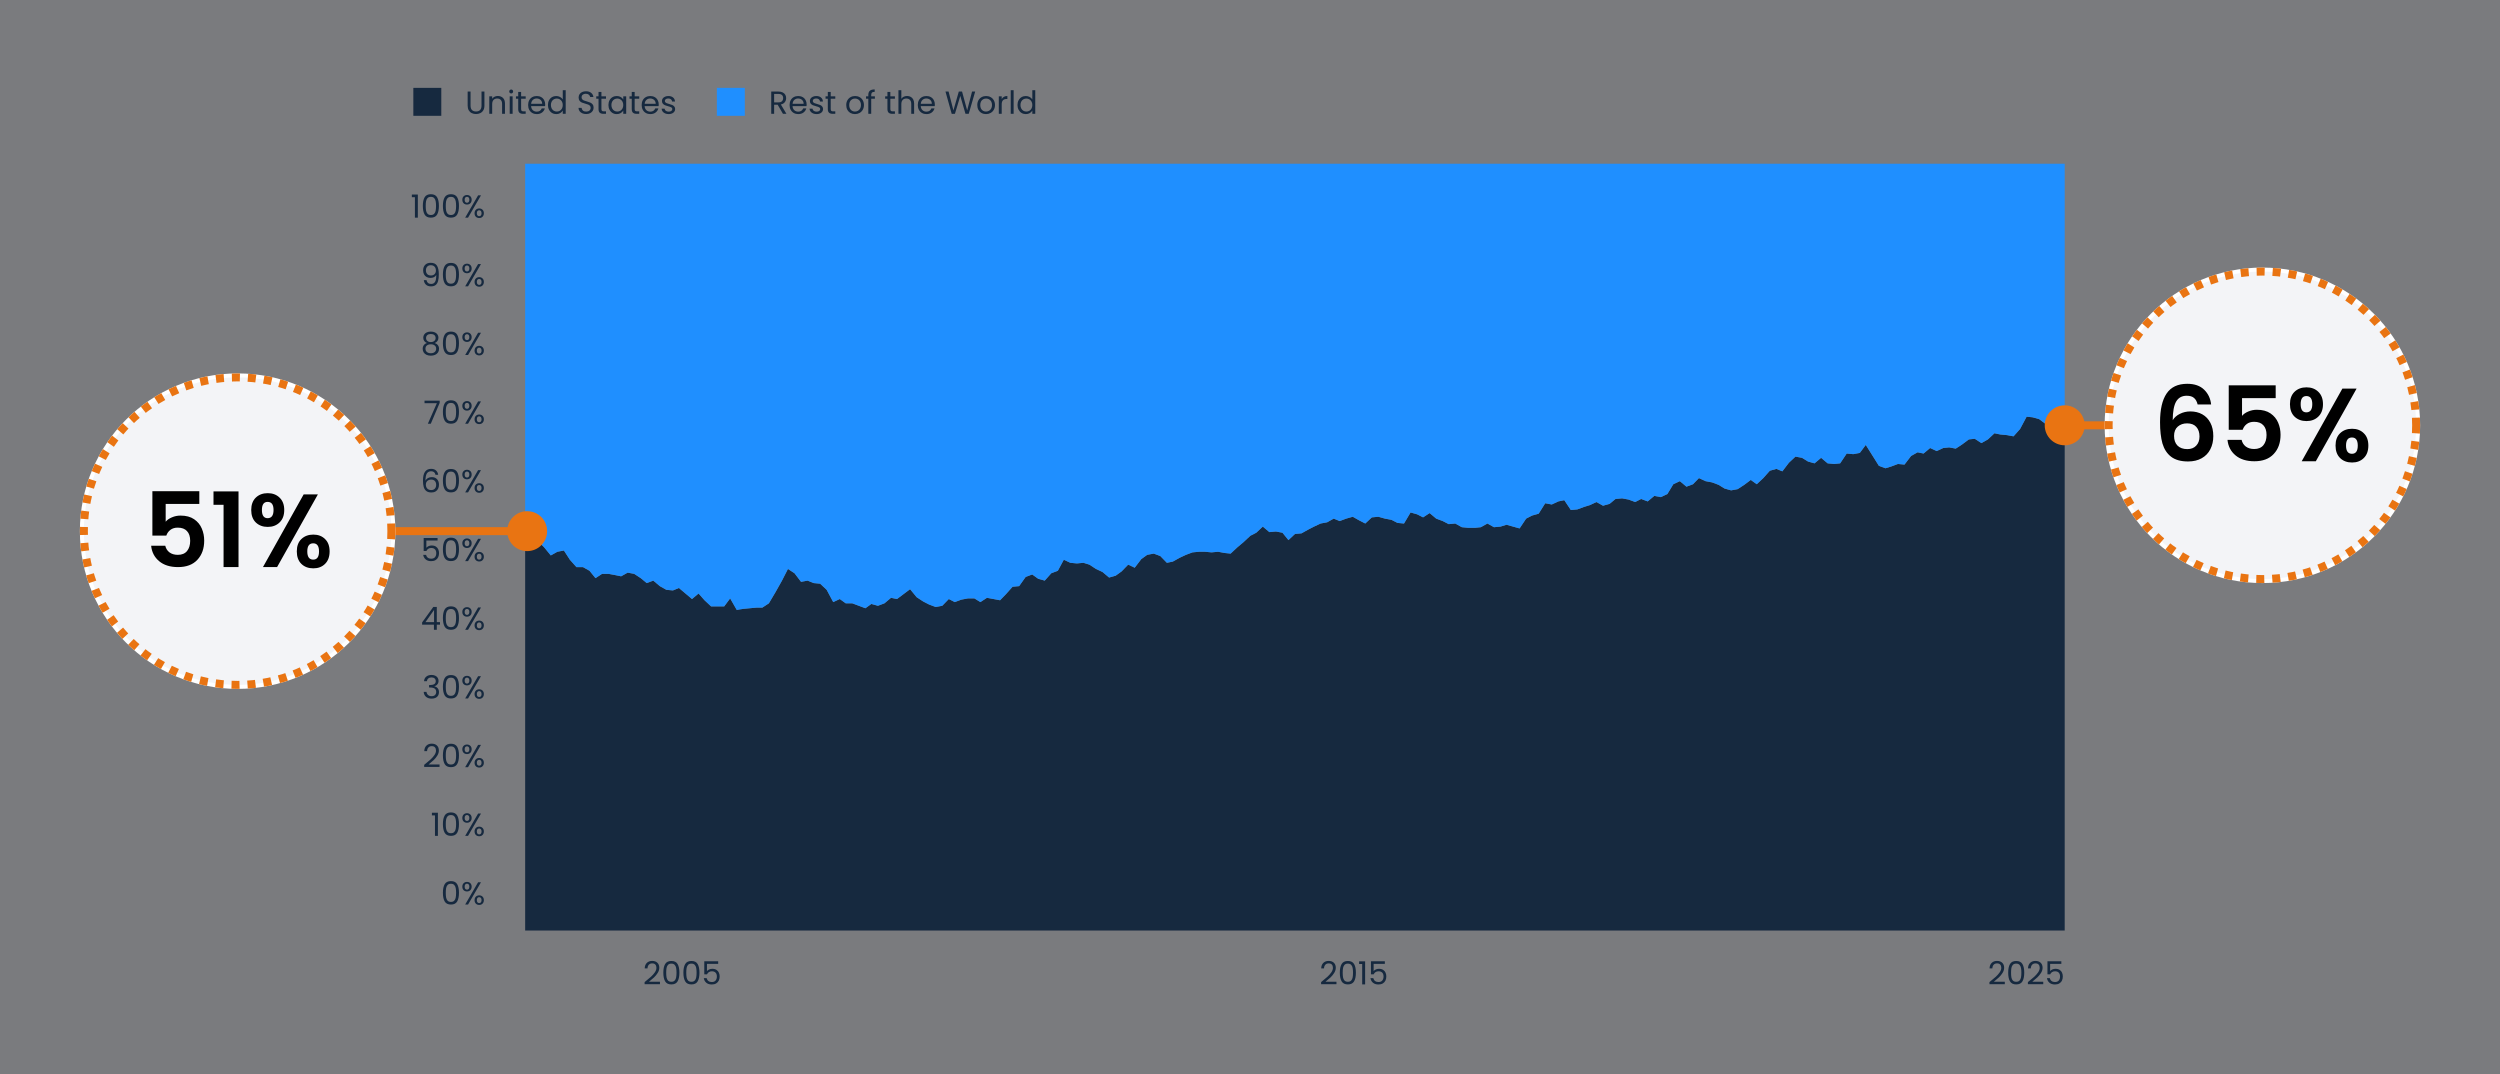 <svg width="1252" height="538" viewBox="0 0 1252 538" fill="none" xmlns="http://www.w3.org/2000/svg">
<rect x="0" y="0" width="1252" height="538" fill="#808080" stroke="none"/>
<rect width="1252" height="538" fill="#002755" fill-opacity="0.05"/>
<rect x="207" y="44" width="14" height="14" fill="#16293F"/>
<path d="M235.656 45.848V52.904C235.656 53.896 235.896 54.632 236.376 55.112C236.867 55.592 237.544 55.832 238.408 55.832C239.261 55.832 239.928 55.592 240.408 55.112C240.899 54.632 241.144 53.896 241.144 52.904V45.848H242.6V52.888C242.6 53.816 242.413 54.6 242.04 55.24C241.667 55.869 241.16 56.339 240.52 56.648C239.891 56.957 239.181 57.112 238.392 57.112C237.603 57.112 236.888 56.957 236.248 56.648C235.619 56.339 235.117 55.869 234.744 55.24C234.381 54.6 234.2 53.816 234.2 52.888V45.848H235.656ZM249.301 48.072C250.368 48.072 251.232 48.397 251.893 49.048C252.554 49.688 252.885 50.616 252.885 51.832V57H251.445V52.04C251.445 51.165 251.226 50.499 250.789 50.04C250.352 49.571 249.754 49.336 248.997 49.336C248.229 49.336 247.616 49.576 247.157 50.056C246.709 50.536 246.485 51.235 246.485 52.152V57H245.029V48.232H246.485V49.48C246.773 49.032 247.162 48.685 247.653 48.44C248.154 48.195 248.704 48.072 249.301 48.072ZM256.015 46.808C255.738 46.808 255.503 46.712 255.311 46.52C255.119 46.328 255.023 46.093 255.023 45.816C255.023 45.539 255.119 45.304 255.311 45.112C255.503 44.92 255.738 44.824 256.015 44.824C256.282 44.824 256.506 44.92 256.687 45.112C256.879 45.304 256.975 45.539 256.975 45.816C256.975 46.093 256.879 46.328 256.687 46.52C256.506 46.712 256.282 46.808 256.015 46.808ZM256.719 48.232V57H255.263V48.232H256.719ZM260.977 49.432V54.6C260.977 55.027 261.067 55.331 261.249 55.512C261.43 55.683 261.745 55.768 262.193 55.768H263.265V57H261.953C261.142 57 260.534 56.813 260.129 56.44C259.723 56.067 259.521 55.453 259.521 54.6V49.432H258.385V48.232H259.521V46.024H260.977V48.232H263.265V49.432H260.977ZM273.029 52.28C273.029 52.557 273.013 52.851 272.981 53.16H265.973C266.026 54.024 266.32 54.701 266.853 55.192C267.397 55.672 268.053 55.912 268.821 55.912C269.45 55.912 269.973 55.768 270.389 55.48C270.816 55.181 271.114 54.787 271.285 54.296H272.853C272.618 55.139 272.149 55.827 271.445 56.36C270.741 56.883 269.866 57.144 268.821 57.144C267.989 57.144 267.242 56.957 266.581 56.584C265.93 56.211 265.418 55.683 265.045 55C264.672 54.307 264.485 53.507 264.485 52.6C264.485 51.693 264.666 50.899 265.029 50.216C265.392 49.533 265.898 49.011 266.549 48.648C267.21 48.275 267.968 48.088 268.821 48.088C269.653 48.088 270.389 48.269 271.029 48.632C271.669 48.995 272.16 49.496 272.501 50.136C272.853 50.765 273.029 51.48 273.029 52.28ZM271.525 51.976C271.525 51.421 271.402 50.947 271.157 50.552C270.912 50.147 270.576 49.843 270.149 49.64C269.733 49.427 269.269 49.32 268.757 49.32C268.021 49.32 267.392 49.555 266.869 50.024C266.357 50.493 266.064 51.144 265.989 51.976H271.525ZM274.407 52.584C274.407 51.688 274.588 50.904 274.951 50.232C275.313 49.549 275.809 49.021 276.439 48.648C277.079 48.275 277.793 48.088 278.583 48.088C279.265 48.088 279.9 48.248 280.487 48.568C281.073 48.877 281.521 49.288 281.831 49.8V45.16H283.303V57H281.831V55.352C281.543 55.875 281.116 56.307 280.551 56.648C279.985 56.979 279.324 57.144 278.567 57.144C277.788 57.144 277.079 56.952 276.439 56.568C275.809 56.184 275.313 55.645 274.951 54.952C274.588 54.259 274.407 53.469 274.407 52.584ZM281.831 52.6C281.831 51.939 281.697 51.363 281.431 50.872C281.164 50.381 280.801 50.008 280.343 49.752C279.895 49.485 279.399 49.352 278.855 49.352C278.311 49.352 277.815 49.48 277.367 49.736C276.919 49.992 276.561 50.365 276.295 50.856C276.028 51.347 275.895 51.923 275.895 52.584C275.895 53.256 276.028 53.843 276.295 54.344C276.561 54.835 276.919 55.213 277.367 55.48C277.815 55.736 278.311 55.864 278.855 55.864C279.399 55.864 279.895 55.736 280.343 55.48C280.801 55.213 281.164 54.835 281.431 54.344C281.697 53.843 281.831 53.261 281.831 52.6ZM293.565 57.112C292.829 57.112 292.168 56.984 291.581 56.728C291.005 56.461 290.552 56.099 290.221 55.64C289.89 55.171 289.72 54.632 289.709 54.024H291.261C291.314 54.547 291.528 54.989 291.901 55.352C292.285 55.704 292.84 55.88 293.565 55.88C294.258 55.88 294.802 55.709 295.197 55.368C295.602 55.016 295.805 54.568 295.805 54.024C295.805 53.597 295.688 53.251 295.453 52.984C295.218 52.717 294.925 52.515 294.573 52.376C294.221 52.237 293.746 52.088 293.149 51.928C292.413 51.736 291.821 51.544 291.373 51.352C290.936 51.16 290.557 50.861 290.237 50.456C289.928 50.04 289.773 49.485 289.773 48.792C289.773 48.184 289.928 47.645 290.237 47.176C290.546 46.707 290.978 46.344 291.533 46.088C292.098 45.832 292.744 45.704 293.469 45.704C294.514 45.704 295.368 45.965 296.029 46.488C296.701 47.011 297.08 47.704 297.165 48.568H295.565C295.512 48.141 295.288 47.768 294.893 47.448C294.498 47.117 293.976 46.952 293.325 46.952C292.717 46.952 292.221 47.112 291.837 47.432C291.453 47.741 291.261 48.179 291.261 48.744C291.261 49.149 291.373 49.48 291.597 49.736C291.832 49.992 292.114 50.189 292.445 50.328C292.786 50.456 293.261 50.605 293.869 50.776C294.605 50.979 295.197 51.181 295.645 51.384C296.093 51.576 296.477 51.88 296.797 52.296C297.117 52.701 297.277 53.256 297.277 53.96C297.277 54.504 297.133 55.016 296.845 55.496C296.557 55.976 296.13 56.365 295.565 56.664C295 56.963 294.333 57.112 293.565 57.112ZM301.196 49.432V54.6C301.196 55.027 301.286 55.331 301.468 55.512C301.649 55.683 301.964 55.768 302.411 55.768H303.484V57H302.172C301.361 57 300.753 56.813 300.348 56.44C299.942 56.067 299.74 55.453 299.74 54.6V49.432H298.604V48.232H299.74V46.024H301.196V48.232H303.484V49.432H301.196ZM304.704 52.584C304.704 51.688 304.885 50.904 305.248 50.232C305.61 49.549 306.106 49.021 306.736 48.648C307.376 48.275 308.085 48.088 308.864 48.088C309.632 48.088 310.298 48.253 310.864 48.584C311.429 48.915 311.85 49.331 312.128 49.832V48.232H313.6V57H312.128V55.368C311.84 55.88 311.408 56.307 310.832 56.648C310.266 56.979 309.605 57.144 308.848 57.144C308.069 57.144 307.365 56.952 306.736 56.568C306.106 56.184 305.61 55.645 305.248 54.952C304.885 54.259 304.704 53.469 304.704 52.584ZM312.128 52.6C312.128 51.939 311.994 51.363 311.728 50.872C311.461 50.381 311.098 50.008 310.64 49.752C310.192 49.485 309.696 49.352 309.152 49.352C308.608 49.352 308.112 49.48 307.664 49.736C307.216 49.992 306.858 50.365 306.592 50.856C306.325 51.347 306.192 51.923 306.192 52.584C306.192 53.256 306.325 53.843 306.592 54.344C306.858 54.835 307.216 55.213 307.664 55.48C308.112 55.736 308.608 55.864 309.152 55.864C309.696 55.864 310.192 55.736 310.64 55.48C311.098 55.213 311.461 54.835 311.728 54.344C311.994 53.843 312.128 53.261 312.128 52.6ZM317.836 49.432V54.6C317.836 55.027 317.927 55.331 318.108 55.512C318.289 55.683 318.604 55.768 319.052 55.768H320.124V57H318.812C318.001 57 317.393 56.813 316.988 56.44C316.583 56.067 316.38 55.453 316.38 54.6V49.432H315.244V48.232H316.38V46.024H317.836V48.232H320.124V49.432H317.836ZM329.888 52.28C329.888 52.557 329.872 52.851 329.84 53.16H322.832C322.886 54.024 323.179 54.701 323.712 55.192C324.256 55.672 324.912 55.912 325.68 55.912C326.31 55.912 326.832 55.768 327.248 55.48C327.675 55.181 327.974 54.787 328.144 54.296H329.712C329.478 55.139 329.008 55.827 328.304 56.36C327.6 56.883 326.726 57.144 325.68 57.144C324.848 57.144 324.102 56.957 323.44 56.584C322.79 56.211 322.278 55.683 321.904 55C321.531 54.307 321.344 53.507 321.344 52.6C321.344 51.693 321.526 50.899 321.888 50.216C322.251 49.533 322.758 49.011 323.408 48.648C324.07 48.275 324.827 48.088 325.68 48.088C326.512 48.088 327.248 48.269 327.888 48.632C328.528 48.995 329.019 49.496 329.36 50.136C329.712 50.765 329.888 51.48 329.888 52.28ZM328.384 51.976C328.384 51.421 328.262 50.947 328.016 50.552C327.771 50.147 327.435 49.843 327.008 49.64C326.592 49.427 326.128 49.32 325.616 49.32C324.88 49.32 324.251 49.555 323.728 50.024C323.216 50.493 322.923 51.144 322.848 51.976H328.384ZM334.914 57.144C334.242 57.144 333.639 57.032 333.106 56.808C332.573 56.573 332.151 56.253 331.842 55.848C331.533 55.432 331.362 54.957 331.33 54.424H332.834C332.877 54.861 333.079 55.219 333.442 55.496C333.815 55.773 334.301 55.912 334.898 55.912C335.453 55.912 335.89 55.789 336.21 55.544C336.53 55.299 336.69 54.989 336.69 54.616C336.69 54.232 336.519 53.949 336.178 53.768C335.837 53.576 335.309 53.389 334.594 53.208C333.943 53.037 333.41 52.867 332.994 52.696C332.589 52.515 332.237 52.253 331.938 51.912C331.65 51.56 331.506 51.101 331.506 50.536C331.506 50.088 331.639 49.677 331.906 49.304C332.173 48.931 332.551 48.637 333.042 48.424C333.533 48.2 334.093 48.088 334.722 48.088C335.693 48.088 336.477 48.333 337.074 48.824C337.671 49.315 337.991 49.987 338.034 50.84H336.578C336.546 50.381 336.359 50.013 336.018 49.736C335.687 49.459 335.239 49.32 334.674 49.32C334.151 49.32 333.735 49.432 333.426 49.656C333.117 49.88 332.962 50.173 332.962 50.536C332.962 50.824 333.053 51.064 333.234 51.256C333.426 51.437 333.661 51.587 333.938 51.704C334.226 51.811 334.621 51.933 335.122 52.072C335.751 52.243 336.263 52.413 336.658 52.584C337.053 52.744 337.389 52.989 337.666 53.32C337.954 53.651 338.103 54.083 338.114 54.616C338.114 55.096 337.981 55.528 337.714 55.912C337.447 56.296 337.069 56.6 336.578 56.824C336.098 57.037 335.543 57.144 334.914 57.144Z" fill="#16293F"/>
<rect x="359" y="44" width="14" height="14" fill="#1F8FFF"/>
<path d="M392.104 57L389.448 52.44H387.688V57H386.232V45.848H389.832C390.675 45.848 391.384 45.992 391.96 46.28C392.547 46.568 392.984 46.957 393.272 47.448C393.56 47.939 393.704 48.499 393.704 49.128C393.704 49.896 393.48 50.573 393.032 51.16C392.595 51.747 391.933 52.136 391.048 52.328L393.848 57H392.104ZM387.688 51.272H389.832C390.621 51.272 391.213 51.08 391.608 50.696C392.003 50.301 392.2 49.779 392.2 49.128C392.2 48.467 392.003 47.955 391.608 47.592C391.224 47.229 390.632 47.048 389.832 47.048H387.688V51.272ZM403.966 52.28C403.966 52.557 403.95 52.851 403.918 53.16H396.91C396.964 54.024 397.257 54.701 397.79 55.192C398.334 55.672 398.99 55.912 399.758 55.912C400.388 55.912 400.91 55.768 401.326 55.48C401.753 55.181 402.052 54.787 402.222 54.296H403.79C403.556 55.139 403.086 55.827 402.382 56.36C401.678 56.883 400.804 57.144 399.758 57.144C398.926 57.144 398.18 56.957 397.518 56.584C396.868 56.211 396.356 55.683 395.982 55C395.609 54.307 395.422 53.507 395.422 52.6C395.422 51.693 395.604 50.899 395.966 50.216C396.329 49.533 396.836 49.011 397.486 48.648C398.148 48.275 398.905 48.088 399.758 48.088C400.59 48.088 401.326 48.269 401.966 48.632C402.606 48.995 403.097 49.496 403.438 50.136C403.79 50.765 403.966 51.48 403.966 52.28ZM402.462 51.976C402.462 51.421 402.34 50.947 402.094 50.552C401.849 50.147 401.513 49.843 401.086 49.64C400.67 49.427 400.206 49.32 399.694 49.32C398.958 49.32 398.329 49.555 397.806 50.024C397.294 50.493 397.001 51.144 396.926 51.976H402.462ZM408.992 57.144C408.32 57.144 407.718 57.032 407.184 56.808C406.651 56.573 406.23 56.253 405.92 55.848C405.611 55.432 405.44 54.957 405.408 54.424H406.912C406.955 54.861 407.158 55.219 407.52 55.496C407.894 55.773 408.379 55.912 408.976 55.912C409.531 55.912 409.968 55.789 410.288 55.544C410.608 55.299 410.768 54.989 410.768 54.616C410.768 54.232 410.598 53.949 410.256 53.768C409.915 53.576 409.387 53.389 408.672 53.208C408.022 53.037 407.488 52.867 407.072 52.696C406.667 52.515 406.315 52.253 406.016 51.912C405.728 51.56 405.584 51.101 405.584 50.536C405.584 50.088 405.718 49.677 405.984 49.304C406.251 48.931 406.63 48.637 407.12 48.424C407.611 48.2 408.171 48.088 408.8 48.088C409.771 48.088 410.555 48.333 411.152 48.824C411.75 49.315 412.07 49.987 412.112 50.84H410.656C410.624 50.381 410.438 50.013 410.096 49.736C409.766 49.459 409.318 49.32 408.752 49.32C408.23 49.32 407.814 49.432 407.504 49.656C407.195 49.88 407.04 50.173 407.04 50.536C407.04 50.824 407.131 51.064 407.312 51.256C407.504 51.437 407.739 51.587 408.016 51.704C408.304 51.811 408.699 51.933 409.2 52.072C409.83 52.243 410.342 52.413 410.736 52.584C411.131 52.744 411.467 52.989 411.744 53.32C412.032 53.651 412.182 54.083 412.192 54.616C412.192 55.096 412.059 55.528 411.792 55.912C411.526 56.296 411.147 56.6 410.656 56.824C410.176 57.037 409.622 57.144 408.992 57.144ZM416.024 49.432V54.6C416.024 55.027 416.114 55.331 416.296 55.512C416.477 55.683 416.792 55.768 417.24 55.768H418.312V57H417C416.189 57 415.581 56.813 415.176 56.44C414.77 56.067 414.568 55.453 414.568 54.6V49.432H413.432V48.232H414.568V46.024H416.024V48.232H418.312V49.432H416.024ZM428.165 57.144C427.344 57.144 426.597 56.957 425.925 56.584C425.264 56.211 424.741 55.683 424.357 55C423.984 54.307 423.797 53.507 423.797 52.6C423.797 51.704 423.989 50.915 424.373 50.232C424.768 49.539 425.301 49.011 425.973 48.648C426.645 48.275 427.397 48.088 428.229 48.088C429.061 48.088 429.813 48.275 430.485 48.648C431.157 49.011 431.685 49.533 432.069 50.216C432.464 50.899 432.661 51.693 432.661 52.6C432.661 53.507 432.459 54.307 432.053 55C431.659 55.683 431.12 56.211 430.437 56.584C429.755 56.957 428.997 57.144 428.165 57.144ZM428.165 55.864C428.688 55.864 429.179 55.741 429.637 55.496C430.096 55.251 430.464 54.883 430.741 54.392C431.029 53.901 431.173 53.304 431.173 52.6C431.173 51.896 431.035 51.299 430.757 50.808C430.48 50.317 430.117 49.955 429.669 49.72C429.221 49.475 428.736 49.352 428.213 49.352C427.68 49.352 427.189 49.475 426.741 49.72C426.304 49.955 425.952 50.317 425.685 50.808C425.419 51.299 425.285 51.896 425.285 52.6C425.285 53.315 425.413 53.917 425.669 54.408C425.936 54.899 426.288 55.267 426.725 55.512C427.163 55.747 427.643 55.864 428.165 55.864ZM438.144 49.432H436.304V57H434.848V49.432H433.712V48.232H434.848V47.608C434.848 46.627 435.098 45.912 435.6 45.464C436.112 45.005 436.928 44.776 438.048 44.776V45.992C437.408 45.992 436.954 46.12 436.688 46.376C436.432 46.621 436.304 47.032 436.304 47.608V48.232H438.144V49.432ZM445.883 49.432V54.6C445.883 55.027 445.974 55.331 446.155 55.512C446.336 55.683 446.651 55.768 447.099 55.768H448.171V57H446.859C446.048 57 445.44 56.813 445.035 56.44C444.63 56.067 444.427 55.453 444.427 54.6V49.432H443.291V48.232H444.427V46.024H445.883V48.232H448.171V49.432H445.883ZM454.287 48.072C454.948 48.072 455.546 48.216 456.079 48.504C456.612 48.781 457.028 49.203 457.327 49.768C457.636 50.333 457.791 51.021 457.791 51.832V57H456.351V52.04C456.351 51.165 456.132 50.499 455.695 50.04C455.258 49.571 454.66 49.336 453.903 49.336C453.135 49.336 452.522 49.576 452.063 50.056C451.615 50.536 451.391 51.235 451.391 52.152V57H449.935V45.16H451.391V49.48C451.679 49.032 452.074 48.685 452.575 48.44C453.087 48.195 453.658 48.072 454.287 48.072ZM468.17 52.28C468.17 52.557 468.154 52.851 468.122 53.16H461.114C461.167 54.024 461.46 54.701 461.994 55.192C462.538 55.672 463.194 55.912 463.962 55.912C464.591 55.912 465.114 55.768 465.53 55.48C465.956 55.181 466.255 54.787 466.426 54.296H467.994C467.759 55.139 467.29 55.827 466.586 56.36C465.882 56.883 465.007 57.144 463.962 57.144C463.13 57.144 462.383 56.957 461.722 56.584C461.071 56.211 460.559 55.683 460.186 55C459.812 54.307 459.626 53.507 459.626 52.6C459.626 51.693 459.807 50.899 460.17 50.216C460.532 49.533 461.039 49.011 461.69 48.648C462.351 48.275 463.108 48.088 463.962 48.088C464.794 48.088 465.53 48.269 466.17 48.632C466.81 48.995 467.3 49.496 467.642 50.136C467.994 50.765 468.17 51.48 468.17 52.28ZM466.666 51.976C466.666 51.421 466.543 50.947 466.298 50.552C466.052 50.147 465.716 49.843 465.29 49.64C464.874 49.427 464.41 49.32 463.898 49.32C463.162 49.32 462.532 49.555 462.01 50.024C461.498 50.493 461.204 51.144 461.13 51.976H466.666ZM488.373 45.848L485.141 57H483.509L480.917 48.024L478.229 57L476.613 57.016L473.493 45.848H475.045L477.477 55.304L480.165 45.848H481.797L484.357 55.272L486.805 45.848H488.373ZM493.79 57.144C492.969 57.144 492.222 56.957 491.55 56.584C490.889 56.211 490.366 55.683 489.982 55C489.609 54.307 489.422 53.507 489.422 52.6C489.422 51.704 489.614 50.915 489.998 50.232C490.393 49.539 490.926 49.011 491.598 48.648C492.27 48.275 493.022 48.088 493.854 48.088C494.686 48.088 495.438 48.275 496.11 48.648C496.782 49.011 497.31 49.533 497.694 50.216C498.089 50.899 498.286 51.693 498.286 52.6C498.286 53.507 498.084 54.307 497.678 55C497.284 55.683 496.745 56.211 496.062 56.584C495.38 56.957 494.622 57.144 493.79 57.144ZM493.79 55.864C494.313 55.864 494.804 55.741 495.262 55.496C495.721 55.251 496.089 54.883 496.366 54.392C496.654 53.901 496.798 53.304 496.798 52.6C496.798 51.896 496.66 51.299 496.382 50.808C496.105 50.317 495.742 49.955 495.294 49.72C494.846 49.475 494.361 49.352 493.838 49.352C493.305 49.352 492.814 49.475 492.366 49.72C491.929 49.955 491.577 50.317 491.31 50.808C491.044 51.299 490.91 51.896 490.91 52.6C490.91 53.315 491.038 53.917 491.294 54.408C491.561 54.899 491.913 55.267 492.35 55.512C492.788 55.747 493.268 55.864 493.79 55.864ZM501.657 49.656C501.913 49.155 502.275 48.765 502.745 48.488C503.225 48.211 503.806 48.072 504.489 48.072V49.576H504.105C502.473 49.576 501.657 50.461 501.657 52.232V57H500.201V48.232H501.657V49.656ZM507.626 45.16V57H506.17V45.16H507.626ZM509.563 52.584C509.563 51.688 509.744 50.904 510.107 50.232C510.47 49.549 510.966 49.021 511.595 48.648C512.235 48.275 512.95 48.088 513.739 48.088C514.422 48.088 515.056 48.248 515.643 48.568C516.23 48.877 516.678 49.288 516.987 49.8V45.16H518.459V57H516.987V55.352C516.699 55.875 516.272 56.307 515.707 56.648C515.142 56.979 514.48 57.144 513.723 57.144C512.944 57.144 512.235 56.952 511.595 56.568C510.966 56.184 510.47 55.645 510.107 54.952C509.744 54.259 509.563 53.469 509.563 52.584ZM516.987 52.6C516.987 51.939 516.854 51.363 516.587 50.872C516.32 50.381 515.958 50.008 515.499 49.752C515.051 49.485 514.555 49.352 514.011 49.352C513.467 49.352 512.971 49.48 512.523 49.736C512.075 49.992 511.718 50.365 511.451 50.856C511.184 51.347 511.051 51.923 511.051 52.584C511.051 53.256 511.184 53.843 511.451 54.344C511.718 54.835 512.075 55.213 512.523 55.48C512.971 55.736 513.467 55.864 514.011 55.864C514.555 55.864 515.051 55.736 515.499 55.48C515.958 55.213 516.32 54.835 516.587 54.344C516.854 53.843 516.987 53.261 516.987 52.6Z" fill="#16293F"/>
<path d="M206.249 98.76V97.432H209.257V109H207.785V98.76H206.249ZM211.758 103.096C211.758 101.261 212.056 99.832 212.654 98.808C213.251 97.773 214.296 97.256 215.79 97.256C217.272 97.256 218.312 97.773 218.91 98.808C219.507 99.832 219.806 101.261 219.806 103.096C219.806 104.963 219.507 106.413 218.91 107.448C218.312 108.483 217.272 109 215.79 109C214.296 109 213.251 108.483 212.654 107.448C212.056 106.413 211.758 104.963 211.758 103.096ZM218.366 103.096C218.366 102.168 218.302 101.384 218.174 100.744C218.056 100.093 217.806 99.571 217.422 99.176C217.048 98.781 216.504 98.584 215.79 98.584C215.064 98.584 214.51 98.781 214.126 99.176C213.752 99.571 213.502 100.093 213.374 100.744C213.256 101.384 213.198 102.168 213.198 103.096C213.198 104.056 213.256 104.861 213.374 105.512C213.502 106.163 213.752 106.685 214.126 107.08C214.51 107.475 215.064 107.672 215.79 107.672C216.504 107.672 217.048 107.475 217.422 107.08C217.806 106.685 218.056 106.163 218.174 105.512C218.302 104.861 218.366 104.056 218.366 103.096ZM221.805 103.096C221.805 101.261 222.103 99.832 222.701 98.808C223.298 97.773 224.343 97.256 225.837 97.256C227.319 97.256 228.359 97.773 228.957 98.808C229.554 99.832 229.852 101.261 229.852 103.096C229.852 104.963 229.554 106.413 228.957 107.448C228.359 108.483 227.319 109 225.837 109C224.343 109 223.298 108.483 222.701 107.448C222.103 106.413 221.805 104.963 221.805 103.096ZM228.413 103.096C228.413 102.168 228.349 101.384 228.221 100.744C228.103 100.093 227.853 99.571 227.469 99.176C227.095 98.781 226.551 98.584 225.837 98.584C225.111 98.584 224.557 98.781 224.173 99.176C223.799 99.571 223.549 100.093 223.421 100.744C223.303 101.384 223.245 102.168 223.245 103.096C223.245 104.056 223.303 104.861 223.421 105.512C223.549 106.163 223.799 106.685 224.173 107.08C224.557 107.475 225.111 107.672 225.837 107.672C226.551 107.672 227.095 107.475 227.469 107.08C227.853 106.685 228.103 106.163 228.221 105.512C228.349 104.861 228.413 104.056 228.413 103.096ZM231.531 100.04C231.531 99.315 231.75 98.739 232.187 98.312C232.625 97.875 233.185 97.656 233.867 97.656C234.55 97.656 235.11 97.875 235.547 98.312C235.985 98.739 236.203 99.315 236.203 100.04C236.203 100.776 235.985 101.363 235.547 101.8C235.11 102.227 234.55 102.44 233.867 102.44C233.185 102.44 232.625 102.227 232.187 101.8C231.75 101.363 231.531 100.776 231.531 100.04ZM240.875 97.832L234.395 109H232.955L239.435 97.832H240.875ZM233.867 98.552C233.505 98.552 233.217 98.68 233.003 98.936C232.801 99.181 232.699 99.549 232.699 100.04C232.699 100.531 232.801 100.904 233.003 101.16C233.217 101.416 233.505 101.544 233.867 101.544C234.23 101.544 234.518 101.416 234.731 101.16C234.945 100.893 235.051 100.52 235.051 100.04C235.051 99.549 234.945 99.181 234.731 98.936C234.518 98.68 234.23 98.552 233.867 98.552ZM237.659 106.792C237.659 106.056 237.878 105.475 238.315 105.048C238.753 104.611 239.313 104.392 239.995 104.392C240.678 104.392 241.233 104.611 241.659 105.048C242.097 105.475 242.315 106.056 242.315 106.792C242.315 107.517 242.097 108.099 241.659 108.536C241.233 108.973 240.678 109.192 239.995 109.192C239.313 109.192 238.753 108.979 238.315 108.552C237.878 108.115 237.659 107.528 237.659 106.792ZM239.979 105.304C239.617 105.304 239.329 105.432 239.115 105.688C238.902 105.933 238.795 106.301 238.795 106.792C238.795 107.272 238.902 107.64 239.115 107.896C239.329 108.141 239.617 108.264 239.979 108.264C240.342 108.264 240.63 108.141 240.843 107.896C241.057 107.64 241.163 107.272 241.163 106.792C241.163 106.301 241.057 105.933 240.843 105.688C240.63 105.432 240.342 105.304 239.979 105.304Z" fill="#16293F"/>
<path d="M213.598 140.296C213.705 140.904 213.95 141.373 214.334 141.704C214.729 142.035 215.257 142.2 215.918 142.2C216.804 142.2 217.454 141.853 217.87 141.16C218.297 140.467 218.5 139.299 218.478 137.656C218.254 138.136 217.881 138.515 217.358 138.792C216.836 139.059 216.254 139.192 215.614 139.192C214.9 139.192 214.26 139.048 213.694 138.76C213.14 138.461 212.702 138.029 212.382 137.464C212.062 136.899 211.902 136.216 211.902 135.416C211.902 134.275 212.233 133.357 212.894 132.664C213.556 131.96 214.494 131.608 215.71 131.608C217.204 131.608 218.249 132.093 218.846 133.064C219.454 134.035 219.758 135.48 219.758 137.4C219.758 138.744 219.636 139.853 219.39 140.728C219.156 141.603 218.75 142.269 218.174 142.728C217.609 143.187 216.83 143.416 215.838 143.416C214.75 143.416 213.902 143.123 213.294 142.536C212.686 141.949 212.34 141.203 212.254 140.296H213.598ZM215.854 137.96C216.569 137.96 217.156 137.741 217.614 137.304C218.073 136.856 218.302 136.253 218.302 135.496C218.302 134.696 218.078 134.051 217.63 133.56C217.182 133.069 216.553 132.824 215.742 132.824C214.996 132.824 214.398 133.059 213.95 133.528C213.513 133.997 213.294 134.616 213.294 135.384C213.294 136.163 213.513 136.787 213.95 137.256C214.388 137.725 215.022 137.96 215.854 137.96ZM221.805 137.496C221.805 135.661 222.103 134.232 222.701 133.208C223.298 132.173 224.343 131.656 225.837 131.656C227.319 131.656 228.359 132.173 228.957 133.208C229.554 134.232 229.852 135.661 229.852 137.496C229.852 139.363 229.554 140.813 228.957 141.848C228.359 142.883 227.319 143.4 225.837 143.4C224.343 143.4 223.298 142.883 222.701 141.848C222.103 140.813 221.805 139.363 221.805 137.496ZM228.413 137.496C228.413 136.568 228.349 135.784 228.221 135.144C228.103 134.493 227.853 133.971 227.469 133.576C227.095 133.181 226.551 132.984 225.837 132.984C225.111 132.984 224.557 133.181 224.173 133.576C223.799 133.971 223.549 134.493 223.421 135.144C223.303 135.784 223.245 136.568 223.245 137.496C223.245 138.456 223.303 139.261 223.421 139.912C223.549 140.563 223.799 141.085 224.173 141.48C224.557 141.875 225.111 142.072 225.837 142.072C226.551 142.072 227.095 141.875 227.469 141.48C227.853 141.085 228.103 140.563 228.221 139.912C228.349 139.261 228.413 138.456 228.413 137.496ZM231.531 134.44C231.531 133.715 231.75 133.139 232.187 132.712C232.625 132.275 233.185 132.056 233.867 132.056C234.55 132.056 235.11 132.275 235.547 132.712C235.985 133.139 236.203 133.715 236.203 134.44C236.203 135.176 235.985 135.763 235.547 136.2C235.11 136.627 234.55 136.84 233.867 136.84C233.185 136.84 232.625 136.627 232.187 136.2C231.75 135.763 231.531 135.176 231.531 134.44ZM240.875 132.232L234.395 143.4H232.955L239.435 132.232H240.875ZM233.867 132.952C233.505 132.952 233.217 133.08 233.003 133.336C232.801 133.581 232.699 133.949 232.699 134.44C232.699 134.931 232.801 135.304 233.003 135.56C233.217 135.816 233.505 135.944 233.867 135.944C234.23 135.944 234.518 135.816 234.731 135.56C234.945 135.293 235.051 134.92 235.051 134.44C235.051 133.949 234.945 133.581 234.731 133.336C234.518 133.08 234.23 132.952 233.867 132.952ZM237.659 141.192C237.659 140.456 237.878 139.875 238.315 139.448C238.753 139.011 239.313 138.792 239.995 138.792C240.678 138.792 241.233 139.011 241.659 139.448C242.097 139.875 242.315 140.456 242.315 141.192C242.315 141.917 242.097 142.499 241.659 142.936C241.233 143.373 240.678 143.592 239.995 143.592C239.313 143.592 238.753 143.379 238.315 142.952C237.878 142.515 237.659 141.928 237.659 141.192ZM239.979 139.704C239.617 139.704 239.329 139.832 239.115 140.088C238.902 140.333 238.795 140.701 238.795 141.192C238.795 141.672 238.902 142.04 239.115 142.296C239.329 142.541 239.617 142.664 239.979 142.664C240.342 142.664 240.63 142.541 240.843 142.296C241.057 142.04 241.163 141.672 241.163 141.192C241.163 140.701 241.057 140.333 240.843 140.088C240.63 139.832 240.342 139.704 239.979 139.704Z" fill="#16293F"/>
<path d="M213.823 171.784C213.225 171.549 212.767 171.208 212.447 170.76C212.127 170.312 211.967 169.768 211.967 169.128C211.967 168.552 212.111 168.035 212.399 167.576C212.687 167.107 213.113 166.739 213.679 166.472C214.255 166.195 214.948 166.056 215.759 166.056C216.569 166.056 217.257 166.195 217.823 166.472C218.399 166.739 218.831 167.107 219.119 167.576C219.417 168.035 219.567 168.552 219.567 169.128C219.567 169.747 219.401 170.291 219.071 170.76C218.74 171.219 218.287 171.56 217.711 171.784C218.372 171.987 218.895 172.344 219.279 172.856C219.673 173.357 219.871 173.965 219.871 174.68C219.871 175.373 219.7 175.981 219.359 176.504C219.017 177.016 218.532 177.416 217.903 177.704C217.284 177.981 216.569 178.12 215.759 178.12C214.948 178.12 214.233 177.981 213.615 177.704C213.007 177.416 212.532 177.016 212.191 176.504C211.849 175.981 211.679 175.373 211.679 174.68C211.679 173.965 211.871 173.352 212.255 172.84C212.639 172.328 213.161 171.976 213.823 171.784ZM218.159 169.304C218.159 168.653 217.945 168.152 217.519 167.8C217.092 167.448 216.505 167.272 215.759 167.272C215.023 167.272 214.441 167.448 214.015 167.8C213.588 168.152 213.375 168.659 213.375 169.32C213.375 169.917 213.593 170.397 214.031 170.76C214.479 171.123 215.055 171.304 215.759 171.304C216.473 171.304 217.049 171.123 217.487 170.76C217.935 170.387 218.159 169.901 218.159 169.304ZM215.759 172.424C214.969 172.424 214.324 172.611 213.823 172.984C213.321 173.347 213.071 173.896 213.071 174.632C213.071 175.315 213.311 175.864 213.791 176.28C214.281 176.696 214.937 176.904 215.759 176.904C216.58 176.904 217.231 176.696 217.711 176.28C218.191 175.864 218.431 175.315 218.431 174.632C218.431 173.917 218.185 173.373 217.695 173C217.204 172.616 216.559 172.424 215.759 172.424ZM221.805 171.896C221.805 170.061 222.103 168.632 222.701 167.608C223.298 166.573 224.343 166.056 225.837 166.056C227.319 166.056 228.359 166.573 228.957 167.608C229.554 168.632 229.852 170.061 229.852 171.896C229.852 173.763 229.554 175.213 228.957 176.248C228.359 177.283 227.319 177.8 225.837 177.8C224.343 177.8 223.298 177.283 222.701 176.248C222.103 175.213 221.805 173.763 221.805 171.896ZM228.413 171.896C228.413 170.968 228.349 170.184 228.221 169.544C228.103 168.893 227.853 168.371 227.469 167.976C227.095 167.581 226.551 167.384 225.837 167.384C225.111 167.384 224.557 167.581 224.173 167.976C223.799 168.371 223.549 168.893 223.421 169.544C223.303 170.184 223.245 170.968 223.245 171.896C223.245 172.856 223.303 173.661 223.421 174.312C223.549 174.963 223.799 175.485 224.173 175.88C224.557 176.275 225.111 176.472 225.837 176.472C226.551 176.472 227.095 176.275 227.469 175.88C227.853 175.485 228.103 174.963 228.221 174.312C228.349 173.661 228.413 172.856 228.413 171.896ZM231.531 168.84C231.531 168.115 231.75 167.539 232.187 167.112C232.625 166.675 233.185 166.456 233.867 166.456C234.55 166.456 235.11 166.675 235.547 167.112C235.985 167.539 236.203 168.115 236.203 168.84C236.203 169.576 235.985 170.163 235.547 170.6C235.11 171.027 234.55 171.24 233.867 171.24C233.185 171.24 232.625 171.027 232.187 170.6C231.75 170.163 231.531 169.576 231.531 168.84ZM240.875 166.632L234.395 177.8H232.955L239.435 166.632H240.875ZM233.867 167.352C233.505 167.352 233.217 167.48 233.003 167.736C232.801 167.981 232.699 168.349 232.699 168.84C232.699 169.331 232.801 169.704 233.003 169.96C233.217 170.216 233.505 170.344 233.867 170.344C234.23 170.344 234.518 170.216 234.731 169.96C234.945 169.693 235.051 169.32 235.051 168.84C235.051 168.349 234.945 167.981 234.731 167.736C234.518 167.48 234.23 167.352 233.867 167.352ZM237.659 175.592C237.659 174.856 237.878 174.275 238.315 173.848C238.753 173.411 239.313 173.192 239.995 173.192C240.678 173.192 241.233 173.411 241.659 173.848C242.097 174.275 242.315 174.856 242.315 175.592C242.315 176.317 242.097 176.899 241.659 177.336C241.233 177.773 240.678 177.992 239.995 177.992C239.313 177.992 238.753 177.779 238.315 177.352C237.878 176.915 237.659 176.328 237.659 175.592ZM239.979 174.104C239.617 174.104 239.329 174.232 239.115 174.488C238.902 174.733 238.795 175.101 238.795 175.592C238.795 176.072 238.902 176.44 239.115 176.696C239.329 176.941 239.617 177.064 239.979 177.064C240.342 177.064 240.63 176.941 240.843 176.696C241.057 176.44 241.163 176.072 241.163 175.592C241.163 175.101 241.057 174.733 240.843 174.488C240.63 174.232 240.342 174.104 239.979 174.104Z" fill="#16293F"/>
<path d="M220.19 201.768L215.742 212.2H214.27L218.782 201.912H212.606V200.664H220.19V201.768ZM221.805 206.296C221.805 204.461 222.103 203.032 222.701 202.008C223.298 200.973 224.343 200.456 225.837 200.456C227.319 200.456 228.359 200.973 228.957 202.008C229.554 203.032 229.852 204.461 229.852 206.296C229.852 208.163 229.554 209.613 228.957 210.648C228.359 211.683 227.319 212.2 225.837 212.2C224.343 212.2 223.298 211.683 222.701 210.648C222.103 209.613 221.805 208.163 221.805 206.296ZM228.413 206.296C228.413 205.368 228.349 204.584 228.221 203.944C228.103 203.293 227.853 202.771 227.469 202.376C227.095 201.981 226.551 201.784 225.837 201.784C225.111 201.784 224.557 201.981 224.173 202.376C223.799 202.771 223.549 203.293 223.421 203.944C223.303 204.584 223.245 205.368 223.245 206.296C223.245 207.256 223.303 208.061 223.421 208.712C223.549 209.363 223.799 209.885 224.173 210.28C224.557 210.675 225.111 210.872 225.837 210.872C226.551 210.872 227.095 210.675 227.469 210.28C227.853 209.885 228.103 209.363 228.221 208.712C228.349 208.061 228.413 207.256 228.413 206.296ZM231.531 203.24C231.531 202.515 231.75 201.939 232.187 201.512C232.625 201.075 233.185 200.856 233.867 200.856C234.55 200.856 235.11 201.075 235.547 201.512C235.985 201.939 236.203 202.515 236.203 203.24C236.203 203.976 235.985 204.563 235.547 205C235.11 205.427 234.55 205.64 233.867 205.64C233.185 205.64 232.625 205.427 232.187 205C231.75 204.563 231.531 203.976 231.531 203.24ZM240.875 201.032L234.395 212.2H232.955L239.435 201.032H240.875ZM233.867 201.752C233.505 201.752 233.217 201.88 233.003 202.136C232.801 202.381 232.699 202.749 232.699 203.24C232.699 203.731 232.801 204.104 233.003 204.36C233.217 204.616 233.505 204.744 233.867 204.744C234.23 204.744 234.518 204.616 234.731 204.36C234.945 204.093 235.051 203.72 235.051 203.24C235.051 202.749 234.945 202.381 234.731 202.136C234.518 201.88 234.23 201.752 233.867 201.752ZM237.659 209.992C237.659 209.256 237.878 208.675 238.315 208.248C238.753 207.811 239.313 207.592 239.995 207.592C240.678 207.592 241.233 207.811 241.659 208.248C242.097 208.675 242.315 209.256 242.315 209.992C242.315 210.717 242.097 211.299 241.659 211.736C241.233 212.173 240.678 212.392 239.995 212.392C239.313 212.392 238.753 212.179 238.315 211.752C237.878 211.315 237.659 210.728 237.659 209.992ZM239.979 208.504C239.617 208.504 239.329 208.632 239.115 208.888C238.902 209.133 238.795 209.501 238.795 209.992C238.795 210.472 238.902 210.84 239.115 211.096C239.329 211.341 239.617 211.464 239.979 211.464C240.342 211.464 240.63 211.341 240.843 211.096C241.057 210.84 241.163 210.472 241.163 209.992C241.163 209.501 241.057 209.133 240.843 208.888C240.63 208.632 240.342 208.504 239.979 208.504Z" fill="#16293F"/>
<path d="M218.096 237.784C217.862 236.6 217.131 236.008 215.904 236.008C214.955 236.008 214.246 236.376 213.776 237.112C213.307 237.837 213.078 239.037 213.088 240.712C213.334 240.157 213.739 239.725 214.304 239.416C214.88 239.096 215.52 238.936 216.224 238.936C217.323 238.936 218.198 239.277 218.848 239.96C219.51 240.643 219.84 241.587 219.84 242.792C219.84 243.517 219.696 244.168 219.408 244.744C219.131 245.32 218.704 245.779 218.128 246.12C217.563 246.461 216.875 246.632 216.064 246.632C214.966 246.632 214.107 246.387 213.488 245.896C212.87 245.405 212.438 244.728 212.192 243.864C211.947 243 211.824 241.933 211.824 240.664C211.824 236.749 213.19 234.792 215.92 234.792C216.966 234.792 217.787 235.075 218.384 235.64C218.982 236.205 219.334 236.92 219.44 237.784H218.096ZM215.92 240.168C215.462 240.168 215.03 240.264 214.624 240.456C214.219 240.637 213.888 240.92 213.632 241.304C213.387 241.677 213.264 242.136 213.264 242.68C213.264 243.491 213.499 244.152 213.968 244.664C214.438 245.165 215.11 245.416 215.984 245.416C216.731 245.416 217.323 245.187 217.76 244.728C218.208 244.259 218.432 243.629 218.432 242.84C218.432 242.008 218.219 241.357 217.792 240.888C217.366 240.408 216.742 240.168 215.92 240.168ZM221.805 240.696C221.805 238.861 222.103 237.432 222.701 236.408C223.298 235.373 224.343 234.856 225.837 234.856C227.319 234.856 228.359 235.373 228.957 236.408C229.554 237.432 229.852 238.861 229.852 240.696C229.852 242.563 229.554 244.013 228.957 245.048C228.359 246.083 227.319 246.6 225.837 246.6C224.343 246.6 223.298 246.083 222.701 245.048C222.103 244.013 221.805 242.563 221.805 240.696ZM228.413 240.696C228.413 239.768 228.349 238.984 228.221 238.344C228.103 237.693 227.853 237.171 227.469 236.776C227.095 236.381 226.551 236.184 225.837 236.184C225.111 236.184 224.557 236.381 224.173 236.776C223.799 237.171 223.549 237.693 223.421 238.344C223.303 238.984 223.245 239.768 223.245 240.696C223.245 241.656 223.303 242.461 223.421 243.112C223.549 243.763 223.799 244.285 224.173 244.68C224.557 245.075 225.111 245.272 225.837 245.272C226.551 245.272 227.095 245.075 227.469 244.68C227.853 244.285 228.103 243.763 228.221 243.112C228.349 242.461 228.413 241.656 228.413 240.696ZM231.531 237.64C231.531 236.915 231.75 236.339 232.187 235.912C232.625 235.475 233.185 235.256 233.867 235.256C234.55 235.256 235.11 235.475 235.547 235.912C235.985 236.339 236.203 236.915 236.203 237.64C236.203 238.376 235.985 238.963 235.547 239.4C235.11 239.827 234.55 240.04 233.867 240.04C233.185 240.04 232.625 239.827 232.187 239.4C231.75 238.963 231.531 238.376 231.531 237.64ZM240.875 235.432L234.395 246.6H232.955L239.435 235.432H240.875ZM233.867 236.152C233.505 236.152 233.217 236.28 233.003 236.536C232.801 236.781 232.699 237.149 232.699 237.64C232.699 238.131 232.801 238.504 233.003 238.76C233.217 239.016 233.505 239.144 233.867 239.144C234.23 239.144 234.518 239.016 234.731 238.76C234.945 238.493 235.051 238.12 235.051 237.64C235.051 237.149 234.945 236.781 234.731 236.536C234.518 236.28 234.23 236.152 233.867 236.152ZM237.659 244.392C237.659 243.656 237.878 243.075 238.315 242.648C238.753 242.211 239.313 241.992 239.995 241.992C240.678 241.992 241.233 242.211 241.659 242.648C242.097 243.075 242.315 243.656 242.315 244.392C242.315 245.117 242.097 245.699 241.659 246.136C241.233 246.573 240.678 246.792 239.995 246.792C239.313 246.792 238.753 246.579 238.315 246.152C237.878 245.715 237.659 245.128 237.659 244.392ZM239.979 242.904C239.617 242.904 239.329 243.032 239.115 243.288C238.902 243.533 238.795 243.901 238.795 244.392C238.795 244.872 238.902 245.24 239.115 245.496C239.329 245.741 239.617 245.864 239.979 245.864C240.342 245.864 240.63 245.741 240.843 245.496C241.057 245.24 241.163 244.872 241.163 244.392C241.163 243.901 241.057 243.533 240.843 243.288C240.63 243.032 240.342 242.904 239.979 242.904Z" fill="#16293F"/>
<path d="M219.134 270.696H213.518V274.344C213.763 274.003 214.126 273.725 214.606 273.512C215.086 273.288 215.603 273.176 216.158 273.176C217.043 273.176 217.763 273.363 218.318 273.736C218.872 274.099 219.267 274.573 219.502 275.16C219.747 275.736 219.87 276.349 219.87 277C219.87 277.768 219.726 278.456 219.438 279.064C219.15 279.672 218.707 280.152 218.11 280.504C217.523 280.856 216.792 281.032 215.918 281.032C214.798 281.032 213.891 280.744 213.198 280.168C212.504 279.592 212.083 278.824 211.934 277.864H213.358C213.496 278.472 213.79 278.947 214.238 279.288C214.686 279.629 215.251 279.8 215.934 279.8C216.776 279.8 217.411 279.549 217.838 279.048C218.264 278.536 218.478 277.864 218.478 277.032C218.478 276.2 218.264 275.56 217.838 275.112C217.411 274.653 216.782 274.424 215.95 274.424C215.384 274.424 214.888 274.563 214.462 274.84C214.046 275.107 213.742 275.475 213.55 275.944H212.174V269.416H219.134V270.696ZM221.805 275.096C221.805 273.261 222.103 271.832 222.701 270.808C223.298 269.773 224.343 269.256 225.837 269.256C227.319 269.256 228.359 269.773 228.957 270.808C229.554 271.832 229.852 273.261 229.852 275.096C229.852 276.963 229.554 278.413 228.957 279.448C228.359 280.483 227.319 281 225.837 281C224.343 281 223.298 280.483 222.701 279.448C222.103 278.413 221.805 276.963 221.805 275.096ZM228.413 275.096C228.413 274.168 228.349 273.384 228.221 272.744C228.103 272.093 227.853 271.571 227.469 271.176C227.095 270.781 226.551 270.584 225.837 270.584C225.111 270.584 224.557 270.781 224.173 271.176C223.799 271.571 223.549 272.093 223.421 272.744C223.303 273.384 223.245 274.168 223.245 275.096C223.245 276.056 223.303 276.861 223.421 277.512C223.549 278.163 223.799 278.685 224.173 279.08C224.557 279.475 225.111 279.672 225.837 279.672C226.551 279.672 227.095 279.475 227.469 279.08C227.853 278.685 228.103 278.163 228.221 277.512C228.349 276.861 228.413 276.056 228.413 275.096ZM231.531 272.04C231.531 271.315 231.75 270.739 232.187 270.312C232.625 269.875 233.185 269.656 233.867 269.656C234.55 269.656 235.11 269.875 235.547 270.312C235.985 270.739 236.203 271.315 236.203 272.04C236.203 272.776 235.985 273.363 235.547 273.8C235.11 274.227 234.55 274.44 233.867 274.44C233.185 274.44 232.625 274.227 232.187 273.8C231.75 273.363 231.531 272.776 231.531 272.04ZM240.875 269.832L234.395 281H232.955L239.435 269.832H240.875ZM233.867 270.552C233.505 270.552 233.217 270.68 233.003 270.936C232.801 271.181 232.699 271.549 232.699 272.04C232.699 272.531 232.801 272.904 233.003 273.16C233.217 273.416 233.505 273.544 233.867 273.544C234.23 273.544 234.518 273.416 234.731 273.16C234.945 272.893 235.051 272.52 235.051 272.04C235.051 271.549 234.945 271.181 234.731 270.936C234.518 270.68 234.23 270.552 233.867 270.552ZM237.659 278.792C237.659 278.056 237.878 277.475 238.315 277.048C238.753 276.611 239.313 276.392 239.995 276.392C240.678 276.392 241.233 276.611 241.659 277.048C242.097 277.475 242.315 278.056 242.315 278.792C242.315 279.517 242.097 280.099 241.659 280.536C241.233 280.973 240.678 281.192 239.995 281.192C239.313 281.192 238.753 280.979 238.315 280.552C237.878 280.115 237.659 279.528 237.659 278.792ZM239.979 277.304C239.617 277.304 239.329 277.432 239.115 277.688C238.902 277.933 238.795 278.301 238.795 278.792C238.795 279.272 238.902 279.64 239.115 279.896C239.329 280.141 239.617 280.264 239.979 280.264C240.342 280.264 240.63 280.141 240.843 279.896C241.057 279.64 241.163 279.272 241.163 278.792C241.163 278.301 241.057 277.933 240.843 277.688C240.63 277.432 240.342 277.304 239.979 277.304Z" fill="#16293F"/>
<path d="M211.39 312.824V311.72L217.006 303.944H218.75V311.56H220.35V312.824H218.75V315.4H217.31V312.824H211.39ZM217.374 305.464L213.07 311.56H217.374V305.464ZM221.805 309.496C221.805 307.661 222.103 306.232 222.701 305.208C223.298 304.173 224.343 303.656 225.837 303.656C227.319 303.656 228.359 304.173 228.957 305.208C229.554 306.232 229.852 307.661 229.852 309.496C229.852 311.363 229.554 312.813 228.957 313.848C228.359 314.883 227.319 315.4 225.837 315.4C224.343 315.4 223.298 314.883 222.701 313.848C222.103 312.813 221.805 311.363 221.805 309.496ZM228.413 309.496C228.413 308.568 228.349 307.784 228.221 307.144C228.103 306.493 227.853 305.971 227.469 305.576C227.095 305.181 226.551 304.984 225.837 304.984C225.111 304.984 224.557 305.181 224.173 305.576C223.799 305.971 223.549 306.493 223.421 307.144C223.303 307.784 223.245 308.568 223.245 309.496C223.245 310.456 223.303 311.261 223.421 311.912C223.549 312.563 223.799 313.085 224.173 313.48C224.557 313.875 225.111 314.072 225.837 314.072C226.551 314.072 227.095 313.875 227.469 313.48C227.853 313.085 228.103 312.563 228.221 311.912C228.349 311.261 228.413 310.456 228.413 309.496ZM231.531 306.44C231.531 305.715 231.75 305.139 232.187 304.712C232.625 304.275 233.185 304.056 233.867 304.056C234.55 304.056 235.11 304.275 235.547 304.712C235.985 305.139 236.203 305.715 236.203 306.44C236.203 307.176 235.985 307.763 235.547 308.2C235.11 308.627 234.55 308.84 233.867 308.84C233.185 308.84 232.625 308.627 232.187 308.2C231.75 307.763 231.531 307.176 231.531 306.44ZM240.875 304.232L234.395 315.4H232.955L239.435 304.232H240.875ZM233.867 304.952C233.505 304.952 233.217 305.08 233.003 305.336C232.801 305.581 232.699 305.949 232.699 306.44C232.699 306.931 232.801 307.304 233.003 307.56C233.217 307.816 233.505 307.944 233.867 307.944C234.23 307.944 234.518 307.816 234.731 307.56C234.945 307.293 235.051 306.92 235.051 306.44C235.051 305.949 234.945 305.581 234.731 305.336C234.518 305.08 234.23 304.952 233.867 304.952ZM237.659 313.192C237.659 312.456 237.878 311.875 238.315 311.448C238.753 311.011 239.313 310.792 239.995 310.792C240.678 310.792 241.233 311.011 241.659 311.448C242.097 311.875 242.315 312.456 242.315 313.192C242.315 313.917 242.097 314.499 241.659 314.936C241.233 315.373 240.678 315.592 239.995 315.592C239.313 315.592 238.753 315.379 238.315 314.952C237.878 314.515 237.659 313.928 237.659 313.192ZM239.979 311.704C239.617 311.704 239.329 311.832 239.115 312.088C238.902 312.333 238.795 312.701 238.795 313.192C238.795 313.672 238.902 314.04 239.115 314.296C239.329 314.541 239.617 314.664 239.979 314.664C240.342 314.664 240.63 314.541 240.843 314.296C241.057 314.04 241.163 313.672 241.163 313.192C241.163 312.701 241.057 312.333 240.843 312.088C240.63 311.832 240.342 311.704 239.979 311.704Z" fill="#16293F"/>
<path d="M212.351 341.144C212.425 340.163 212.804 339.395 213.487 338.84C214.169 338.285 215.055 338.008 216.143 338.008C216.868 338.008 217.492 338.141 218.015 338.408C218.548 338.664 218.948 339.016 219.215 339.464C219.492 339.912 219.631 340.419 219.631 340.984C219.631 341.645 219.439 342.216 219.055 342.696C218.681 343.176 218.191 343.485 217.583 343.624V343.704C218.276 343.875 218.825 344.211 219.231 344.712C219.636 345.213 219.839 345.869 219.839 346.68C219.839 347.288 219.7 347.837 219.423 348.328C219.145 348.808 218.729 349.187 218.175 349.464C217.62 349.741 216.953 349.88 216.175 349.88C215.044 349.88 214.116 349.587 213.391 349C212.665 348.403 212.26 347.56 212.175 346.472H213.583C213.657 347.112 213.919 347.635 214.367 348.04C214.815 348.445 215.412 348.648 216.159 348.648C216.905 348.648 217.471 348.456 217.855 348.072C218.249 347.677 218.447 347.171 218.447 346.552C218.447 345.752 218.18 345.176 217.647 344.824C217.113 344.472 216.308 344.296 215.231 344.296H214.863V343.08H215.247C216.228 343.069 216.969 342.909 217.471 342.6C217.972 342.28 218.223 341.789 218.223 341.128C218.223 340.563 218.036 340.109 217.663 339.768C217.3 339.427 216.777 339.256 216.095 339.256C215.433 339.256 214.9 339.427 214.495 339.768C214.089 340.109 213.849 340.568 213.775 341.144H212.351ZM221.805 343.896C221.805 342.061 222.103 340.632 222.701 339.608C223.298 338.573 224.343 338.056 225.837 338.056C227.319 338.056 228.359 338.573 228.957 339.608C229.554 340.632 229.852 342.061 229.852 343.896C229.852 345.763 229.554 347.213 228.957 348.248C228.359 349.283 227.319 349.8 225.837 349.8C224.343 349.8 223.298 349.283 222.701 348.248C222.103 347.213 221.805 345.763 221.805 343.896ZM228.413 343.896C228.413 342.968 228.349 342.184 228.221 341.544C228.103 340.893 227.853 340.371 227.469 339.976C227.095 339.581 226.551 339.384 225.837 339.384C225.111 339.384 224.557 339.581 224.173 339.976C223.799 340.371 223.549 340.893 223.421 341.544C223.303 342.184 223.245 342.968 223.245 343.896C223.245 344.856 223.303 345.661 223.421 346.312C223.549 346.963 223.799 347.485 224.173 347.88C224.557 348.275 225.111 348.472 225.837 348.472C226.551 348.472 227.095 348.275 227.469 347.88C227.853 347.485 228.103 346.963 228.221 346.312C228.349 345.661 228.413 344.856 228.413 343.896ZM231.531 340.84C231.531 340.115 231.75 339.539 232.187 339.112C232.625 338.675 233.185 338.456 233.867 338.456C234.55 338.456 235.11 338.675 235.547 339.112C235.985 339.539 236.203 340.115 236.203 340.84C236.203 341.576 235.985 342.163 235.547 342.6C235.11 343.027 234.55 343.24 233.867 343.24C233.185 343.24 232.625 343.027 232.187 342.6C231.75 342.163 231.531 341.576 231.531 340.84ZM240.875 338.632L234.395 349.8H232.955L239.435 338.632H240.875ZM233.867 339.352C233.505 339.352 233.217 339.48 233.003 339.736C232.801 339.981 232.699 340.349 232.699 340.84C232.699 341.331 232.801 341.704 233.003 341.96C233.217 342.216 233.505 342.344 233.867 342.344C234.23 342.344 234.518 342.216 234.731 341.96C234.945 341.693 235.051 341.32 235.051 340.84C235.051 340.349 234.945 339.981 234.731 339.736C234.518 339.48 234.23 339.352 233.867 339.352ZM237.659 347.592C237.659 346.856 237.878 346.275 238.315 345.848C238.753 345.411 239.313 345.192 239.995 345.192C240.678 345.192 241.233 345.411 241.659 345.848C242.097 346.275 242.315 346.856 242.315 347.592C242.315 348.317 242.097 348.899 241.659 349.336C241.233 349.773 240.678 349.992 239.995 349.992C239.313 349.992 238.753 349.779 238.315 349.352C237.878 348.915 237.659 348.328 237.659 347.592ZM239.979 346.104C239.617 346.104 239.329 346.232 239.115 346.488C238.902 346.733 238.795 347.101 238.795 347.592C238.795 348.072 238.902 348.44 239.115 348.696C239.329 348.941 239.617 349.064 239.979 349.064C240.342 349.064 240.63 348.941 240.843 348.696C241.057 348.44 241.163 348.072 241.163 347.592C241.163 347.101 241.057 346.733 240.843 346.488C240.63 346.232 240.342 346.104 239.979 346.104Z" fill="#16293F"/>
<path d="M212.425 383.032C213.78 381.944 214.841 381.053 215.609 380.36C216.377 379.656 217.023 378.925 217.545 378.168C218.079 377.4 218.345 376.648 218.345 375.912C218.345 375.219 218.175 374.675 217.833 374.28C217.503 373.875 216.964 373.672 216.217 373.672C215.492 373.672 214.927 373.901 214.521 374.36C214.127 374.808 213.913 375.411 213.881 376.168H212.473C212.516 374.973 212.879 374.051 213.561 373.4C214.244 372.749 215.124 372.424 216.201 372.424C217.3 372.424 218.169 372.728 218.809 373.336C219.46 373.944 219.785 374.781 219.785 375.848C219.785 376.733 219.519 377.597 218.985 378.44C218.463 379.272 217.865 380.008 217.193 380.648C216.521 381.277 215.663 382.013 214.617 382.856H220.121V384.072H212.425V383.032ZM221.805 378.296C221.805 376.461 222.103 375.032 222.701 374.008C223.298 372.973 224.343 372.456 225.837 372.456C227.319 372.456 228.359 372.973 228.957 374.008C229.554 375.032 229.852 376.461 229.852 378.296C229.852 380.163 229.554 381.613 228.957 382.648C228.359 383.683 227.319 384.2 225.837 384.2C224.343 384.2 223.298 383.683 222.701 382.648C222.103 381.613 221.805 380.163 221.805 378.296ZM228.413 378.296C228.413 377.368 228.349 376.584 228.221 375.944C228.103 375.293 227.853 374.771 227.469 374.376C227.095 373.981 226.551 373.784 225.837 373.784C225.111 373.784 224.557 373.981 224.173 374.376C223.799 374.771 223.549 375.293 223.421 375.944C223.303 376.584 223.245 377.368 223.245 378.296C223.245 379.256 223.303 380.061 223.421 380.712C223.549 381.363 223.799 381.885 224.173 382.28C224.557 382.675 225.111 382.872 225.837 382.872C226.551 382.872 227.095 382.675 227.469 382.28C227.853 381.885 228.103 381.363 228.221 380.712C228.349 380.061 228.413 379.256 228.413 378.296ZM231.531 375.24C231.531 374.515 231.75 373.939 232.187 373.512C232.625 373.075 233.185 372.856 233.867 372.856C234.55 372.856 235.11 373.075 235.547 373.512C235.985 373.939 236.203 374.515 236.203 375.24C236.203 375.976 235.985 376.563 235.547 377C235.11 377.427 234.55 377.64 233.867 377.64C233.185 377.64 232.625 377.427 232.187 377C231.75 376.563 231.531 375.976 231.531 375.24ZM240.875 373.032L234.395 384.2H232.955L239.435 373.032H240.875ZM233.867 373.752C233.505 373.752 233.217 373.88 233.003 374.136C232.801 374.381 232.699 374.749 232.699 375.24C232.699 375.731 232.801 376.104 233.003 376.36C233.217 376.616 233.505 376.744 233.867 376.744C234.23 376.744 234.518 376.616 234.731 376.36C234.945 376.093 235.051 375.72 235.051 375.24C235.051 374.749 234.945 374.381 234.731 374.136C234.518 373.88 234.23 373.752 233.867 373.752ZM237.659 381.992C237.659 381.256 237.878 380.675 238.315 380.248C238.753 379.811 239.313 379.592 239.995 379.592C240.678 379.592 241.233 379.811 241.659 380.248C242.097 380.675 242.315 381.256 242.315 381.992C242.315 382.717 242.097 383.299 241.659 383.736C241.233 384.173 240.678 384.392 239.995 384.392C239.313 384.392 238.753 384.179 238.315 383.752C237.878 383.315 237.659 382.728 237.659 381.992ZM239.979 380.504C239.617 380.504 239.329 380.632 239.115 380.888C238.902 381.133 238.795 381.501 238.795 381.992C238.795 382.472 238.902 382.84 239.115 383.096C239.329 383.341 239.617 383.464 239.979 383.464C240.342 383.464 240.63 383.341 240.843 383.096C241.057 382.84 241.163 382.472 241.163 381.992C241.163 381.501 241.057 381.133 240.843 380.888C240.63 380.632 240.342 380.504 239.979 380.504Z" fill="#16293F"/>
<path d="M216.296 408.36V407.032H219.304V418.6H217.832V408.36H216.296ZM221.805 412.696C221.805 410.861 222.103 409.432 222.701 408.408C223.298 407.373 224.343 406.856 225.837 406.856C227.319 406.856 228.359 407.373 228.957 408.408C229.554 409.432 229.852 410.861 229.852 412.696C229.852 414.563 229.554 416.013 228.957 417.048C228.359 418.083 227.319 418.6 225.837 418.6C224.343 418.6 223.298 418.083 222.701 417.048C222.103 416.013 221.805 414.563 221.805 412.696ZM228.413 412.696C228.413 411.768 228.349 410.984 228.221 410.344C228.103 409.693 227.853 409.171 227.469 408.776C227.095 408.381 226.551 408.184 225.837 408.184C225.111 408.184 224.557 408.381 224.173 408.776C223.799 409.171 223.549 409.693 223.421 410.344C223.303 410.984 223.245 411.768 223.245 412.696C223.245 413.656 223.303 414.461 223.421 415.112C223.549 415.763 223.799 416.285 224.173 416.68C224.557 417.075 225.111 417.272 225.837 417.272C226.551 417.272 227.095 417.075 227.469 416.68C227.853 416.285 228.103 415.763 228.221 415.112C228.349 414.461 228.413 413.656 228.413 412.696ZM231.531 409.64C231.531 408.915 231.75 408.339 232.187 407.912C232.625 407.475 233.185 407.256 233.867 407.256C234.55 407.256 235.11 407.475 235.547 407.912C235.985 408.339 236.203 408.915 236.203 409.64C236.203 410.376 235.985 410.963 235.547 411.4C235.11 411.827 234.55 412.04 233.867 412.04C233.185 412.04 232.625 411.827 232.187 411.4C231.75 410.963 231.531 410.376 231.531 409.64ZM240.875 407.432L234.395 418.6H232.955L239.435 407.432H240.875ZM233.867 408.152C233.505 408.152 233.217 408.28 233.003 408.536C232.801 408.781 232.699 409.149 232.699 409.64C232.699 410.131 232.801 410.504 233.003 410.76C233.217 411.016 233.505 411.144 233.867 411.144C234.23 411.144 234.518 411.016 234.731 410.76C234.945 410.493 235.051 410.12 235.051 409.64C235.051 409.149 234.945 408.781 234.731 408.536C234.518 408.28 234.23 408.152 233.867 408.152ZM237.659 416.392C237.659 415.656 237.878 415.075 238.315 414.648C238.753 414.211 239.313 413.992 239.995 413.992C240.678 413.992 241.233 414.211 241.659 414.648C242.097 415.075 242.315 415.656 242.315 416.392C242.315 417.117 242.097 417.699 241.659 418.136C241.233 418.573 240.678 418.792 239.995 418.792C239.313 418.792 238.753 418.579 238.315 418.152C237.878 417.715 237.659 417.128 237.659 416.392ZM239.979 414.904C239.617 414.904 239.329 415.032 239.115 415.288C238.902 415.533 238.795 415.901 238.795 416.392C238.795 416.872 238.902 417.24 239.115 417.496C239.329 417.741 239.617 417.864 239.979 417.864C240.342 417.864 240.63 417.741 240.843 417.496C241.057 417.24 241.163 416.872 241.163 416.392C241.163 415.901 241.057 415.533 240.843 415.288C240.63 415.032 240.342 414.904 239.979 414.904Z" fill="#16293F"/>
<path d="M221.805 447.096C221.805 445.261 222.103 443.832 222.701 442.808C223.298 441.773 224.343 441.256 225.837 441.256C227.319 441.256 228.359 441.773 228.957 442.808C229.554 443.832 229.852 445.261 229.852 447.096C229.852 448.963 229.554 450.413 228.957 451.448C228.359 452.483 227.319 453 225.837 453C224.343 453 223.298 452.483 222.701 451.448C222.103 450.413 221.805 448.963 221.805 447.096ZM228.413 447.096C228.413 446.168 228.349 445.384 228.221 444.744C228.103 444.093 227.853 443.571 227.469 443.176C227.095 442.781 226.551 442.584 225.837 442.584C225.111 442.584 224.557 442.781 224.173 443.176C223.799 443.571 223.549 444.093 223.421 444.744C223.303 445.384 223.245 446.168 223.245 447.096C223.245 448.056 223.303 448.861 223.421 449.512C223.549 450.163 223.799 450.685 224.173 451.08C224.557 451.475 225.111 451.672 225.837 451.672C226.551 451.672 227.095 451.475 227.469 451.08C227.853 450.685 228.103 450.163 228.221 449.512C228.349 448.861 228.413 448.056 228.413 447.096ZM231.531 444.04C231.531 443.315 231.75 442.739 232.187 442.312C232.625 441.875 233.185 441.656 233.867 441.656C234.55 441.656 235.11 441.875 235.547 442.312C235.985 442.739 236.203 443.315 236.203 444.04C236.203 444.776 235.985 445.363 235.547 445.8C235.11 446.227 234.55 446.44 233.867 446.44C233.185 446.44 232.625 446.227 232.187 445.8C231.75 445.363 231.531 444.776 231.531 444.04ZM240.875 441.832L234.395 453H232.955L239.435 441.832H240.875ZM233.867 442.552C233.505 442.552 233.217 442.68 233.003 442.936C232.801 443.181 232.699 443.549 232.699 444.04C232.699 444.531 232.801 444.904 233.003 445.16C233.217 445.416 233.505 445.544 233.867 445.544C234.23 445.544 234.518 445.416 234.731 445.16C234.945 444.893 235.051 444.52 235.051 444.04C235.051 443.549 234.945 443.181 234.731 442.936C234.518 442.68 234.23 442.552 233.867 442.552ZM237.659 450.792C237.659 450.056 237.878 449.475 238.315 449.048C238.753 448.611 239.313 448.392 239.995 448.392C240.678 448.392 241.233 448.611 241.659 449.048C242.097 449.475 242.315 450.056 242.315 450.792C242.315 451.517 242.097 452.099 241.659 452.536C241.233 452.973 240.678 453.192 239.995 453.192C239.313 453.192 238.753 452.979 238.315 452.552C237.878 452.115 237.659 451.528 237.659 450.792ZM239.979 449.304C239.617 449.304 239.329 449.432 239.115 449.688C238.902 449.933 238.795 450.301 238.795 450.792C238.795 451.272 238.902 451.64 239.115 451.896C239.329 452.141 239.617 452.264 239.979 452.264C240.342 452.264 240.63 452.141 240.843 451.896C241.057 451.64 241.163 451.272 241.163 450.792C241.163 450.301 241.057 449.933 240.843 449.688C240.63 449.432 240.342 449.304 239.979 449.304Z" fill="#16293F"/>
<path d="M263 269.865L266.297 270.48L269.281 270.787L272.563 274.169L275.845 278.166L279.127 276.321L282.409 275.706L285.393 280.318L288.675 284.007H291.957L295.239 285.852L298.223 289.541L301.505 287.389H304.787L308.069 288.004L311.053 288.619L314.335 286.774L317.617 287.389L320.9 289.541L323.883 292.001L327.165 290.771L330.448 293.538L333.73 295.383L337.012 295.69L339.996 294.46L343.278 297.227L346.56 299.995L349.842 297.227L352.826 300.609L356.111 303.684H359.393H362.675L365.659 299.687L368.941 305.221L372.223 304.914L375.505 304.606L378.787 304.299H381.771L385.053 302.147L388.335 296.613L391.617 290.771L394.601 284.93L397.883 287.082L401.165 291.386L404.447 290.771L407.431 292.001L410.713 292.308L413.995 295.383L417.278 301.532L420.56 299.995L423.543 302.147H426.826L430.108 303.376L433.39 304.606L436.374 302.454L439.656 303.376L442.938 302.147L446.223 299.38L449.207 299.995L452.489 297.535L455.771 295.075L459.053 299.072L462.335 301.224L465.319 302.762L468.601 303.991L471.883 303.376L475.165 299.995L478.149 301.532L481.431 300.302L484.713 299.687H487.995L490.979 301.532L494.261 299.38L497.543 299.995L500.825 300.609L503.809 297.535L507.091 293.846L510.373 293.538L513.656 288.926L516.938 287.697L519.921 289.849L523.204 290.771L526.486 287.082L529.768 285.852L532.752 280.318L536.034 281.855L539.319 282.163L542.601 281.855L545.585 282.778L548.867 284.93L552.149 286.467L555.431 289.234L558.713 288.312L561.697 286.159L564.979 282.778L568.261 284.315L571.543 280.01L574.527 277.858L577.809 277.243L581.091 278.473L584.373 281.855L587.357 281.24L590.639 279.396L593.921 277.858L597.203 276.629L600.486 276.321H603.469L606.751 276.629L610.034 276.321L613.316 276.936L616.299 277.243L619.582 274.169L622.864 271.402L626.146 268.328L629.133 266.79L632.415 263.716L635.697 266.483L638.979 266.175L642.261 266.79L645.245 270.48L648.527 267.405L651.809 267.098L655.091 265.253L658.075 263.716L661.357 262.179L664.639 261.564L667.921 259.719L670.905 260.949L674.187 259.719L677.469 258.797L680.751 260.641L683.735 262.179L687.017 259.104L690.299 258.797L693.581 259.719L696.864 260.334L699.847 261.871L703.129 262.179L706.412 256.645L709.694 257.567L712.677 259.104L715.96 256.952L719.245 259.719L722.527 260.949L725.51 262.486L728.793 262.179L732.075 264.023L735.357 264.331H738.639L741.623 264.023L744.905 262.179L748.187 264.023L751.469 263.716L754.453 262.794L757.735 263.716L761.017 264.638L764.299 259.719L767.283 258.182L770.565 257.259L773.847 252.033L777.129 252.648L780.411 251.111L783.395 250.496L786.677 255.415L789.959 255.107L793.242 253.878L796.225 252.955L799.507 251.418L802.79 253.263L806.072 252.34L809.055 249.881L812.341 249.573L815.623 250.188L818.905 251.418L821.888 249.881L825.171 251.111L828.453 248.344L831.735 248.958L835.017 247.421L838.001 242.502L841.283 240.965L844.565 243.732L847.847 242.502L850.831 239.428L854.113 240.965L857.395 241.58L860.677 242.809L863.661 244.654L866.943 245.577L870.225 244.962L873.507 242.809L876.789 240.35L879.773 242.502L883.055 239.428L886.337 235.738L889.62 234.816L892.603 236.046L895.885 231.741L899.167 228.667L902.453 229.282L905.436 231.127L908.718 232.049L912.001 229.282L915.283 232.049L918.565 232.356L921.549 232.049L924.831 227.13L928.113 227.437L931.395 226.822L934.379 222.825L937.661 228.052L940.943 233.279L944.225 234.508L947.209 233.586L950.491 232.356L953.773 232.664L957.055 228.36L960.337 226.515L963.321 227.13L966.603 224.363L969.885 225.9L973.167 224.363L976.151 224.055L979.433 224.67L982.715 222.518L985.997 220.055L988.981 219.748L992.263 221.903L995.548 220.055L998.831 216.981L1001.81 217.596L1005.1 217.903L1008.38 218.518L1011.66 214.829L1014.94 208.668L1017.93 208.987L1021.21 209.91L1024.49 212.369L1027.77 216.981L1030.76 220.055L1034 218.211V466H1030.76H1027.77H1024.49H1021.21H1017.93H1014.94H1011.66H1008.38H1005.1H1001.81H998.831H995.548H992.263H988.981H985.997H982.715H979.433H976.151H973.167H969.885H966.603H963.321H960.337H957.055H953.773H950.491H947.209H944.225H940.943H937.661H934.379H931.395H928.113H924.831H921.549H918.565H915.283H912.001H908.718H905.436H902.453H899.167H895.885H892.603H889.62H886.337H883.055H879.773H876.789H873.507H870.225H866.943H863.661H860.677H857.395H854.113H850.831H847.847H844.565H841.283H838.001H835.017H831.735H828.453H825.171H821.888H818.905H815.623H812.341H809.055H806.072H802.79H799.507H796.225H793.242H789.959H786.677H783.395H780.411H777.129H773.847H770.565H767.283H764.299H761.017H757.735H754.453H751.469H748.187H744.905H741.623H738.639H735.357H732.075H728.793H725.51H722.527H719.245H715.96H712.677H709.694H706.412H703.129H699.847H696.864H693.581H690.299H687.017H683.735H680.751H677.469H674.187H670.905H667.921H664.639H661.357H658.075H655.091H651.809H648.527H645.245H642.261H638.979H635.697H632.415H629.133H626.146H622.864H619.582H616.299H613.316H610.034H606.751H603.469H600.486H597.203H593.921H590.639H587.357H584.373H581.091H577.809H574.527H571.543H568.261H564.979H561.697H558.713H555.431H552.149H548.867H545.585H542.601H539.319H536.034H532.752H529.768H526.486H523.204H519.921H516.938H513.656H510.373H507.091H503.809H500.825H497.543H494.261H490.979H487.995H484.713H481.431H478.149H475.165H471.883H468.601H465.319H462.335H459.053H455.771H452.489H449.207H446.223H442.938H439.656H436.374H433.39H430.108H426.826H423.543H420.56H417.278H413.995H410.713H407.431H404.447H401.165H397.883H394.601H391.617H388.335H385.053H381.771H378.787H375.505H372.223H368.941H365.659H362.675H359.393H356.111H352.826H349.842H346.56H343.278H339.996H337.012H333.73H330.448H327.165H323.883H320.9H317.617H314.335H311.053H308.069H304.787H301.505H298.223H295.239H291.957H288.675H285.393H282.409H279.127H275.845H272.563H269.281H266.297H263V269.865Z" fill="#16293F"/>
<path d="M263 82H266.297H269.281H272.563H275.845H279.127H282.409H285.393H288.675H291.957H295.239H298.223H301.505H304.787H308.069H311.053H314.335H317.617H320.9H323.883H327.165H330.448H333.73H337.012H339.996H343.278H346.56H349.842H352.826H356.111H359.393H362.675H365.659H368.941H372.223H375.505H378.787H381.771H385.053H388.335H391.617H394.601H397.883H401.165H404.447H407.431H410.713H413.995H417.278H420.56H423.543H426.826H430.108H433.39H436.374H439.656H442.938H446.223H449.207H452.489H455.771H459.053H462.335H465.319H468.601H471.883H475.165H478.149H481.431H484.713H487.995H490.979H494.261H497.543H500.825H503.809H507.091H510.373H513.656H516.938H519.921H523.204H526.486H529.768H532.752H536.034H539.319H542.601H545.585H548.867H552.149H555.431H558.713H561.697H564.979H568.261H571.543H574.527H577.809H581.091H584.373H587.357H590.639H593.921H597.203H600.486H603.469H606.751H610.034H613.316H616.299H619.582H622.864H626.146H629.133H632.415H635.697H638.979H642.261H645.245H648.527H651.809H655.091H658.075H661.357H664.639H667.921H670.905H674.187H677.469H680.751H683.735H687.017H690.299H693.581H696.864H699.847H703.129H706.412H709.694H712.677H715.96H719.245H722.527H725.511H728.793H732.075H735.357H738.639H741.623H744.905H748.187H751.469H754.453H757.735H761.017H764.299H767.283H770.565H773.847H777.129H780.411H783.395H786.677H789.959H793.242H796.225H799.507H802.79H806.072H809.055H812.341H815.623H818.905H821.889H825.171H828.453H831.735H835.017H838.001H841.283H844.565H847.847H850.831H854.113H857.395H860.677H863.661H866.943H870.225H873.507H876.789H879.773H883.055H886.337H889.62H892.603H895.885H899.168H902.453H905.436H908.719H912.001H915.283H918.565H921.549H924.831H928.113H931.395H934.379H937.661H940.943H944.225H947.209H950.491H953.773H957.055H960.337H963.321H966.603H969.885H973.167H976.151H979.433H982.715H985.998H988.981H992.263H995.548H998.831H1001.81H1005.1H1008.38H1011.66H1014.94H1017.93H1021.21H1024.49H1027.77H1030.76H1034V218.211L1030.76 220.056L1027.77 216.981L1024.49 212.37L1021.21 209.91L1017.93 208.988L1014.94 208.68L1011.66 214.829L1008.38 218.518L1005.1 217.904L1001.81 217.596L998.831 216.981L995.548 220.056L992.263 221.903L988.981 219.748L985.998 220.056L982.715 222.518L979.433 224.67L976.151 224.056L973.167 224.363L969.885 225.9L966.603 224.363L963.321 227.13L960.337 226.515L957.055 228.36L953.773 232.664L950.491 232.357L947.209 233.586L944.225 234.509L940.943 233.279L937.661 228.052L934.379 222.826L931.395 226.823L928.113 227.438L924.831 227.13L921.549 232.049L918.565 232.357L915.283 232.049L912.001 229.282L908.719 232.049L905.436 231.127L902.453 229.282L899.168 228.667L895.885 231.742L892.603 236.046L889.62 234.816L886.337 235.739L883.055 239.428L879.773 242.502L876.789 240.35L873.507 242.81L870.225 244.962L866.943 245.577L863.661 244.654L860.677 242.81L857.395 241.58L854.113 240.965L850.831 239.428L847.847 242.502L844.565 243.732L841.283 240.965L838.001 242.502L835.017 247.422L831.735 248.959L828.453 248.344L825.171 251.111L821.889 249.881L818.905 251.418L815.623 250.189L812.341 249.574L809.055 249.881L806.072 252.341L802.79 253.263L799.507 251.418L796.225 252.956L793.242 253.878L789.959 255.108L786.677 255.415L783.395 250.496L780.411 251.111L777.129 252.648L773.847 252.033L770.565 257.26L767.283 258.182L764.299 259.719L761.017 264.639L757.735 263.716L754.453 262.794L751.469 263.716L748.187 264.024L744.905 262.179L741.623 264.024L738.639 264.331H735.357L732.075 264.024L728.793 262.179L725.511 262.486L722.527 260.949L719.245 259.719L715.96 256.952L712.677 259.104L709.694 257.567L706.412 256.645L703.129 262.179L699.847 261.871L696.864 260.334L693.581 259.719L690.299 258.797L687.017 259.104L683.735 262.179L680.751 260.642L677.469 258.797L674.187 259.719L670.905 260.949L667.921 259.719L664.639 261.564L661.357 262.179L658.075 263.716L655.091 265.253L651.809 267.098L648.527 267.406L645.245 270.48L642.261 266.791L638.979 266.176L635.697 266.483L632.415 263.716L629.133 266.791L626.146 268.328L622.864 271.402L619.582 274.169L616.299 277.244L613.316 276.936L610.034 276.321L606.751 276.629L603.469 276.321H600.486L597.203 276.629L593.921 277.859L590.639 279.396L587.357 281.241L584.373 281.855L581.091 278.474L577.809 277.244L574.527 277.859L571.543 280.011L568.261 284.315L564.979 282.778L561.697 286.16L558.713 288.312L555.431 289.234L552.149 286.467L548.867 284.93L545.585 282.778L542.601 281.855L539.319 282.163L536.034 281.855L532.752 280.318L529.768 285.852L526.486 287.082L523.204 290.771L519.921 289.849L516.938 287.697L513.656 288.927L510.373 293.538L507.091 293.846L503.809 297.535L500.825 300.61L497.543 299.995L494.261 299.38L490.979 301.532L487.995 299.687H484.713L481.431 300.302L478.149 301.532L475.165 299.995L471.883 303.377L468.601 303.992L465.319 302.762L462.335 301.225L459.053 299.072L455.771 295.076L452.489 297.535L449.207 299.995L446.223 299.38L442.938 302.147L439.656 303.377L436.374 302.454L433.39 304.607L430.108 303.377L426.826 302.147H423.543L420.56 299.995L417.278 301.532L413.995 295.383L410.713 292.309L407.431 292.001L404.447 290.771L401.165 291.386L397.883 287.082L394.601 284.93L391.617 290.771L388.335 296.613L385.053 302.147L381.771 304.299H378.787L375.505 304.607L372.223 304.914L368.941 305.513L365.659 299.687L362.675 303.684H359.393H356.111L352.826 300.61L349.842 297.228L346.56 299.995L343.278 297.228L339.996 294.461L337.012 295.691L333.73 295.383L330.448 293.538L327.165 290.771L323.883 292.001L320.9 289.542L317.617 287.39L314.335 286.775L311.053 288.619L308.069 288.004L304.787 287.39H301.505L298.223 289.542L295.239 285.852L291.957 284.008H288.675L285.393 280.318L282.409 275.707L279.127 276.321L275.845 278.166L272.563 274.169L269.281 270.787L266.297 270.48L263 269.865V82Z" fill="#1F8FFF"/>
<path d="M322.816 491.832C324.171 490.744 325.232 489.853 326 489.16C326.768 488.456 327.413 487.725 327.936 486.968C328.469 486.2 328.736 485.448 328.736 484.712C328.736 484.019 328.565 483.475 328.224 483.08C327.893 482.675 327.355 482.472 326.608 482.472C325.883 482.472 325.317 482.701 324.912 483.16C324.517 483.608 324.304 484.211 324.272 484.968H322.864C322.907 483.773 323.269 482.851 323.952 482.2C324.635 481.549 325.515 481.224 326.592 481.224C327.691 481.224 328.56 481.528 329.2 482.136C329.851 482.744 330.176 483.581 330.176 484.648C330.176 485.533 329.909 486.397 329.376 487.24C328.853 488.072 328.256 488.808 327.584 489.448C326.912 490.077 326.053 490.813 325.008 491.656H330.512V492.872H322.816V491.832ZM332.195 487.096C332.195 485.261 332.494 483.832 333.091 482.808C333.688 481.773 334.734 481.256 336.227 481.256C337.71 481.256 338.75 481.773 339.347 482.808C339.944 483.832 340.243 485.261 340.243 487.096C340.243 488.963 339.944 490.413 339.347 491.448C338.75 492.483 337.71 493 336.227 493C334.734 493 333.688 492.483 333.091 491.448C332.494 490.413 332.195 488.963 332.195 487.096ZM338.803 487.096C338.803 486.168 338.739 485.384 338.611 484.744C338.494 484.093 338.243 483.571 337.859 483.176C337.486 482.781 336.942 482.584 336.227 482.584C335.502 482.584 334.947 482.781 334.563 483.176C334.19 483.571 333.939 484.093 333.811 484.744C333.694 485.384 333.635 486.168 333.635 487.096C333.635 488.056 333.694 488.861 333.811 489.512C333.939 490.163 334.19 490.685 334.563 491.08C334.947 491.475 335.502 491.672 336.227 491.672C336.942 491.672 337.486 491.475 337.859 491.08C338.243 490.685 338.494 490.163 338.611 489.512C338.739 488.861 338.803 488.056 338.803 487.096ZM342.242 487.096C342.242 485.261 342.541 483.832 343.138 482.808C343.735 481.773 344.781 481.256 346.274 481.256C347.757 481.256 348.797 481.773 349.394 482.808C349.991 483.832 350.29 485.261 350.29 487.096C350.29 488.963 349.991 490.413 349.394 491.448C348.797 492.483 347.757 493 346.274 493C344.781 493 343.735 492.483 343.138 491.448C342.541 490.413 342.242 488.963 342.242 487.096ZM348.85 487.096C348.85 486.168 348.786 485.384 348.658 484.744C348.541 484.093 348.29 483.571 347.906 483.176C347.533 482.781 346.989 482.584 346.274 482.584C345.549 482.584 344.994 482.781 344.61 483.176C344.237 483.571 343.986 484.093 343.858 484.744C343.741 485.384 343.682 486.168 343.682 487.096C343.682 488.056 343.741 488.861 343.858 489.512C343.986 490.163 344.237 490.685 344.61 491.08C344.994 491.475 345.549 491.672 346.274 491.672C346.989 491.672 347.533 491.475 347.906 491.08C348.29 490.685 348.541 490.163 348.658 489.512C348.786 488.861 348.85 488.056 348.85 487.096ZM359.665 482.696H354.049V486.344C354.294 486.003 354.657 485.725 355.137 485.512C355.617 485.288 356.134 485.176 356.689 485.176C357.574 485.176 358.294 485.363 358.849 485.736C359.404 486.099 359.798 486.573 360.033 487.16C360.278 487.736 360.401 488.349 360.401 489C360.401 489.768 360.257 490.456 359.969 491.064C359.681 491.672 359.238 492.152 358.641 492.504C358.054 492.856 357.324 493.032 356.449 493.032C355.329 493.032 354.422 492.744 353.729 492.168C353.036 491.592 352.614 490.824 352.465 489.864H353.889C354.028 490.472 354.321 490.947 354.769 491.288C355.217 491.629 355.782 491.8 356.465 491.8C357.308 491.8 357.942 491.549 358.369 491.048C358.796 490.536 359.009 489.864 359.009 489.032C359.009 488.2 358.796 487.56 358.369 487.112C357.942 486.653 357.313 486.424 356.481 486.424C355.916 486.424 355.42 486.563 354.993 486.84C354.577 487.107 354.273 487.475 354.081 487.944H352.705V481.416H359.665V482.696Z" fill="#16293F"/>
<path d="M661.605 491.832C662.96 490.744 664.021 489.853 664.789 489.16C665.557 488.456 666.202 487.725 666.725 486.968C667.258 486.2 667.525 485.448 667.525 484.712C667.525 484.019 667.354 483.475 667.013 483.08C666.682 482.675 666.144 482.472 665.397 482.472C664.672 482.472 664.106 482.701 663.701 483.16C663.306 483.608 663.093 484.211 663.061 484.968H661.653C661.696 483.773 662.058 482.851 662.741 482.2C663.424 481.549 664.304 481.224 665.381 481.224C666.48 481.224 667.349 481.528 667.989 482.136C668.64 482.744 668.965 483.581 668.965 484.648C668.965 485.533 668.698 486.397 668.165 487.24C667.642 488.072 667.045 488.808 666.373 489.448C665.701 490.077 664.842 490.813 663.797 491.656H669.301V492.872H661.605V491.832ZM670.984 487.096C670.984 485.261 671.283 483.832 671.88 482.808C672.478 481.773 673.523 481.256 675.016 481.256C676.499 481.256 677.539 481.773 678.136 482.808C678.734 483.832 679.032 485.261 679.032 487.096C679.032 488.963 678.734 490.413 678.136 491.448C677.539 492.483 676.499 493 675.016 493C673.523 493 672.478 492.483 671.88 491.448C671.283 490.413 670.984 488.963 670.984 487.096ZM677.592 487.096C677.592 486.168 677.528 485.384 677.4 484.744C677.283 484.093 677.032 483.571 676.648 483.176C676.275 482.781 675.731 482.584 675.016 482.584C674.291 482.584 673.736 482.781 673.352 483.176C672.979 483.571 672.728 484.093 672.6 484.744C672.483 485.384 672.424 486.168 672.424 487.096C672.424 488.056 672.483 488.861 672.6 489.512C672.728 490.163 672.979 490.685 673.352 491.08C673.736 491.475 674.291 491.672 675.016 491.672C675.731 491.672 676.275 491.475 676.648 491.08C677.032 490.685 677.283 490.163 677.4 489.512C677.528 488.861 677.592 488.056 677.592 487.096ZM680.647 482.76V481.432H683.655V493H682.183V482.76H680.647ZM693.532 482.696H687.916V486.344C688.161 486.003 688.524 485.725 689.004 485.512C689.484 485.288 690.001 485.176 690.556 485.176C691.441 485.176 692.161 485.363 692.716 485.736C693.271 486.099 693.665 486.573 693.9 487.16C694.145 487.736 694.268 488.349 694.268 489C694.268 489.768 694.124 490.456 693.836 491.064C693.548 491.672 693.105 492.152 692.508 492.504C691.921 492.856 691.191 493.032 690.316 493.032C689.196 493.032 688.289 492.744 687.596 492.168C686.903 491.592 686.481 490.824 686.332 489.864H687.756C687.895 490.472 688.188 490.947 688.636 491.288C689.084 491.629 689.649 491.8 690.332 491.8C691.175 491.8 691.809 491.549 692.236 491.048C692.663 490.536 692.876 489.864 692.876 489.032C692.876 488.2 692.663 487.56 692.236 487.112C691.809 486.653 691.18 486.424 690.348 486.424C689.783 486.424 689.287 486.563 688.86 486.84C688.444 487.107 688.14 487.475 687.948 487.944H686.572V481.416H693.532V482.696Z" fill="#16293F"/>
<path d="M996.316 491.832C997.671 490.744 998.732 489.853 999.5 489.16C1000.27 488.456 1000.91 487.725 1001.44 486.968C1001.97 486.2 1002.24 485.448 1002.24 484.712C1002.24 484.019 1002.07 483.475 1001.72 483.08C1001.39 482.675 1000.85 482.472 1000.11 482.472C999.383 482.472 998.817 482.701 998.412 483.16C998.017 483.608 997.804 484.211 997.772 484.968H996.364C996.407 483.773 996.769 482.851 997.452 482.2C998.135 481.549 999.015 481.224 1000.09 481.224C1001.19 481.224 1002.06 481.528 1002.7 482.136C1003.35 482.744 1003.68 483.581 1003.68 484.648C1003.68 485.533 1003.41 486.397 1002.88 487.24C1002.35 488.072 1001.76 488.808 1001.08 489.448C1000.41 490.077 999.553 490.813 998.508 491.656H1004.01V492.872H996.316V491.832ZM1005.7 487.096C1005.7 485.261 1005.99 483.832 1006.59 482.808C1007.19 481.773 1008.23 481.256 1009.73 481.256C1011.21 481.256 1012.25 481.773 1012.85 482.808C1013.44 483.832 1013.74 485.261 1013.74 487.096C1013.74 488.963 1013.44 490.413 1012.85 491.448C1012.25 492.483 1011.21 493 1009.73 493C1008.23 493 1007.19 492.483 1006.59 491.448C1005.99 490.413 1005.7 488.963 1005.7 487.096ZM1012.3 487.096C1012.3 486.168 1012.24 485.384 1012.11 484.744C1011.99 484.093 1011.74 483.571 1011.36 483.176C1010.99 482.781 1010.44 482.584 1009.73 482.584C1009 482.584 1008.45 482.781 1008.06 483.176C1007.69 483.571 1007.44 484.093 1007.31 484.744C1007.19 485.384 1007.14 486.168 1007.14 487.096C1007.14 488.056 1007.19 488.861 1007.31 489.512C1007.44 490.163 1007.69 490.685 1008.06 491.08C1008.45 491.475 1009 491.672 1009.73 491.672C1010.44 491.672 1010.99 491.475 1011.36 491.08C1011.74 490.685 1011.99 490.163 1012.11 489.512C1012.24 488.861 1012.3 488.056 1012.3 487.096ZM1015.57 491.832C1016.92 490.744 1017.98 489.853 1018.75 489.16C1019.52 488.456 1020.16 487.725 1020.69 486.968C1021.22 486.2 1021.49 485.448 1021.49 484.712C1021.49 484.019 1021.32 483.475 1020.97 483.08C1020.64 482.675 1020.1 482.472 1019.36 482.472C1018.63 482.472 1018.07 482.701 1017.66 483.16C1017.27 483.608 1017.05 484.211 1017.02 484.968H1015.61C1015.66 483.773 1016.02 482.851 1016.7 482.2C1017.38 481.549 1018.26 481.224 1019.34 481.224C1020.44 481.224 1021.31 481.528 1021.95 482.136C1022.6 482.744 1022.93 483.581 1022.93 484.648C1022.93 485.533 1022.66 486.397 1022.13 487.24C1021.6 488.072 1021.01 488.808 1020.33 489.448C1019.66 490.077 1018.8 490.813 1017.76 491.656H1023.26V492.872H1015.57V491.832ZM1032.32 482.696H1026.71V486.344C1026.95 486.003 1027.31 485.725 1027.79 485.512C1028.27 485.288 1028.79 485.176 1029.35 485.176C1030.23 485.176 1030.95 485.363 1031.51 485.736C1032.06 486.099 1032.45 486.573 1032.69 487.16C1032.93 487.736 1033.06 488.349 1033.06 489C1033.06 489.768 1032.91 490.456 1032.63 491.064C1032.34 491.672 1031.89 492.152 1031.3 492.504C1030.71 492.856 1029.98 493.032 1029.11 493.032C1027.99 493.032 1027.08 492.744 1026.39 492.168C1025.69 491.592 1025.27 490.824 1025.12 489.864H1026.55C1026.68 490.472 1026.98 490.947 1027.43 491.288C1027.87 491.629 1028.44 491.8 1029.12 491.8C1029.96 491.8 1030.6 491.549 1031.03 491.048C1031.45 490.536 1031.67 489.864 1031.67 489.032C1031.67 488.2 1031.45 487.56 1031.03 487.112C1030.6 486.653 1029.97 486.424 1029.14 486.424C1028.57 486.424 1028.08 486.563 1027.65 486.84C1027.23 487.107 1026.93 487.475 1026.74 487.944H1025.36V481.416H1032.32V482.696Z" fill="#16293F"/>
<circle cx="1034" cy="213" r="10" fill="#E97412"/>
<path d="M1035 213H1064" stroke="#E97412" stroke-width="4"/>
<circle cx="1133" cy="213" r="79" fill="white"/>
<circle cx="1133" cy="213" r="77" fill="#002755" fill-opacity="0.05" stroke="#E97412" stroke-width="4" stroke-dasharray="4 4"/>
<path d="M1100.57 202.556C1100.23 201.1 1099.62 200.008 1098.75 199.28C1097.92 198.552 1096.71 198.188 1095.11 198.188C1092.72 198.188 1090.95 199.159 1089.81 201.1C1088.7 203.007 1088.13 206.127 1088.09 210.46C1088.92 209.073 1090.14 207.999 1091.73 207.236C1093.33 206.439 1095.06 206.04 1096.93 206.04C1099.19 206.04 1101.18 206.525 1102.91 207.496C1104.65 208.467 1106 209.888 1106.97 211.76C1107.94 213.597 1108.42 215.816 1108.42 218.416C1108.42 220.877 1107.92 223.079 1106.92 225.02C1105.95 226.927 1104.51 228.417 1102.6 229.492C1100.69 230.567 1098.42 231.104 1095.79 231.104C1092.18 231.104 1089.34 230.307 1087.26 228.712C1085.21 227.117 1083.78 224.899 1082.94 222.056C1082.15 219.179 1081.75 215.643 1081.75 211.448C1081.75 205.104 1082.84 200.32 1085.02 197.096C1087.21 193.837 1090.66 192.208 1095.37 192.208C1099.01 192.208 1101.84 193.196 1103.85 195.172C1105.86 197.148 1107.02 199.609 1107.33 202.556H1100.57ZM1095.27 212.02C1093.43 212.02 1091.89 212.557 1090.64 213.632C1089.39 214.707 1088.77 216.267 1088.77 218.312C1088.77 220.357 1089.34 221.969 1090.48 223.148C1091.66 224.327 1093.31 224.916 1095.42 224.916C1097.3 224.916 1098.77 224.344 1099.84 223.2C1100.95 222.056 1101.51 220.513 1101.51 218.572C1101.51 216.561 1100.97 214.967 1099.9 213.788C1098.86 212.609 1097.31 212.02 1095.27 212.02ZM1139.66 199.384H1122.81V208.276C1123.54 207.375 1124.58 206.647 1125.93 206.092C1127.28 205.503 1128.72 205.208 1130.25 205.208C1133.02 205.208 1135.29 205.815 1137.06 207.028C1138.83 208.241 1140.11 209.801 1140.91 211.708C1141.7 213.58 1142.1 215.591 1142.1 217.74C1142.1 221.727 1140.96 224.933 1138.67 227.36C1136.42 229.787 1133.19 231 1129 231C1125.05 231 1121.89 230.012 1119.53 228.036C1117.18 226.06 1115.84 223.477 1115.53 220.288H1122.6C1122.91 221.675 1123.61 222.784 1124.68 223.616C1125.79 224.448 1127.2 224.864 1128.89 224.864C1130.94 224.864 1132.48 224.223 1133.52 222.94C1134.56 221.657 1135.08 219.959 1135.08 217.844C1135.08 215.695 1134.54 214.065 1133.47 212.956C1132.43 211.812 1130.89 211.24 1128.84 211.24C1127.39 211.24 1126.17 211.604 1125.2 212.332C1124.23 213.06 1123.54 214.031 1123.12 215.244H1116.15V192.988H1139.66V199.384ZM1146.81 202.4C1146.81 199.765 1147.57 197.703 1149.1 196.212C1150.66 194.721 1152.65 193.976 1155.08 193.976C1157.51 193.976 1159.48 194.721 1161.01 196.212C1162.57 197.703 1163.35 199.765 1163.35 202.4C1163.35 205.069 1162.57 207.149 1161.01 208.64C1159.48 210.131 1157.51 210.876 1155.08 210.876C1152.65 210.876 1150.66 210.131 1149.1 208.64C1147.57 207.149 1146.81 205.069 1146.81 202.4ZM1180.19 194.6L1159.76 231H1152.69L1173.07 194.6H1180.19ZM1155.03 198.344C1153.12 198.344 1152.17 199.696 1152.17 202.4C1152.17 205.139 1153.12 206.508 1155.03 206.508C1155.96 206.508 1156.69 206.179 1157.21 205.52C1157.73 204.827 1157.99 203.787 1157.99 202.4C1157.99 199.696 1157 198.344 1155.03 198.344ZM1169.64 223.148C1169.64 220.479 1170.4 218.416 1171.93 216.96C1173.49 215.469 1175.48 214.724 1177.91 214.724C1180.33 214.724 1182.29 215.469 1183.78 216.96C1185.31 218.416 1186.07 220.479 1186.07 223.148C1186.07 225.817 1185.31 227.897 1183.78 229.388C1182.29 230.879 1180.33 231.624 1177.91 231.624C1175.45 231.624 1173.45 230.879 1171.93 229.388C1170.4 227.897 1169.64 225.817 1169.64 223.148ZM1177.85 219.092C1175.88 219.092 1174.89 220.444 1174.89 223.148C1174.89 225.887 1175.88 227.256 1177.85 227.256C1179.8 227.256 1180.77 225.887 1180.77 223.148C1180.77 220.444 1179.8 219.092 1177.85 219.092Z" fill="black"/>
<circle cx="264" cy="266" r="10" fill="#E97412"/>
<path d="M193 266H261" stroke="#E97412" stroke-width="4"/>
<circle cx="119" cy="266" r="79" fill="white"/>
<circle cx="119" cy="266" r="77" fill="#002755" fill-opacity="0.05" stroke="#E97412" stroke-width="4" stroke-dasharray="4 4"/>
<path d="M99.818 252.384H82.97V261.276C83.698 260.375 84.738 259.647 86.09 259.092C87.442 258.503 88.881 258.208 90.406 258.208C93.179 258.208 95.45 258.815 97.218 260.028C98.986 261.241 100.269 262.801 101.066 264.708C101.863 266.58 102.262 268.591 102.262 270.74C102.262 274.727 101.118 277.933 98.83 280.36C96.577 282.787 93.353 284 89.158 284C85.206 284 82.051 283.012 79.694 281.036C77.337 279.06 76.002 276.477 75.69 273.288H82.762C83.074 274.675 83.767 275.784 84.842 276.616C85.951 277.448 87.355 277.864 89.054 277.864C91.099 277.864 92.642 277.223 93.682 275.94C94.722 274.657 95.242 272.959 95.242 270.844C95.242 268.695 94.705 267.065 93.63 265.956C92.59 264.812 91.047 264.24 89.002 264.24C87.546 264.24 86.333 264.604 85.362 265.332C84.391 266.06 83.698 267.031 83.282 268.244H76.314V245.988H99.818V252.384ZM106.919 252.8V246.092H119.451V284H111.963V252.8H106.919ZM125.811 255.4C125.811 252.765 126.573 250.703 128.099 249.212C129.659 247.721 131.652 246.976 134.079 246.976C136.505 246.976 138.481 247.721 140.007 249.212C141.567 250.703 142.347 252.765 142.347 255.4C142.347 258.069 141.567 260.149 140.007 261.64C138.481 263.131 136.505 263.876 134.079 263.876C131.652 263.876 129.659 263.131 128.099 261.64C126.573 260.149 125.811 258.069 125.811 255.4ZM159.195 247.6L138.759 284H131.687L152.071 247.6H159.195ZM134.027 251.344C132.12 251.344 131.167 252.696 131.167 255.4C131.167 258.139 132.12 259.508 134.027 259.508C134.963 259.508 135.691 259.179 136.211 258.52C136.731 257.827 136.991 256.787 136.991 255.4C136.991 252.696 136.003 251.344 134.027 251.344ZM148.639 276.148C148.639 273.479 149.401 271.416 150.927 269.96C152.487 268.469 154.48 267.724 156.907 267.724C159.333 267.724 161.292 268.469 162.783 269.96C164.308 271.416 165.071 273.479 165.071 276.148C165.071 278.817 164.308 280.897 162.783 282.388C161.292 283.879 159.333 284.624 156.907 284.624C154.445 284.624 152.452 283.879 150.927 282.388C149.401 280.897 148.639 278.817 148.639 276.148ZM156.855 272.092C154.879 272.092 153.891 273.444 153.891 276.148C153.891 278.887 154.879 280.256 156.855 280.256C158.796 280.256 159.767 278.887 159.767 276.148C159.767 273.444 158.796 272.092 156.855 272.092Z" fill="black"/>
</svg>
